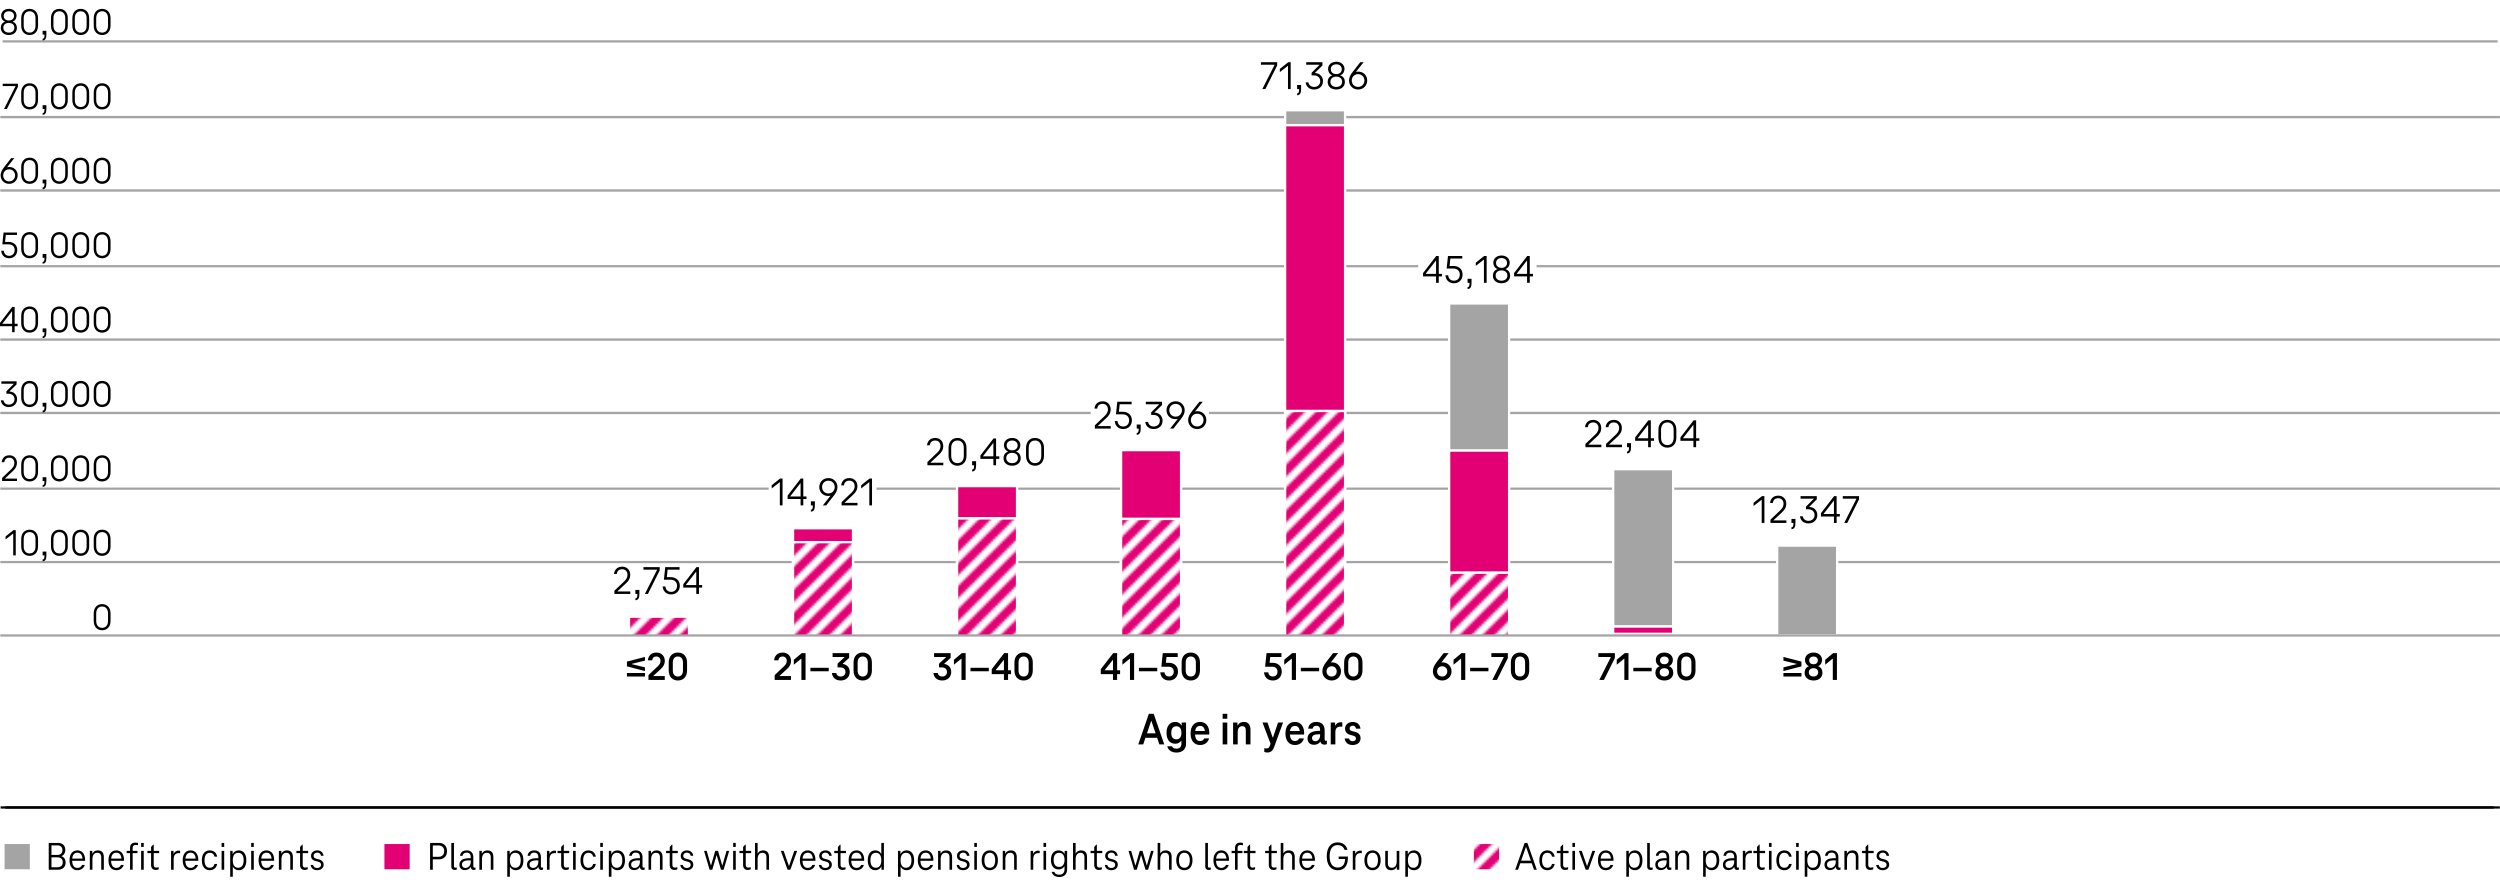 <svg xmlns="http://www.w3.org/2000/svg" width="1090" height="386" viewBox="0 0 1090 386"><defs><clipPath id="a"><path fill="none" stroke-width="0" d="M0 0h10v10H0z"/></clipPath><pattern id="b" data-name="Unnamed Pattern 6" x="0" y="0" width="10" height="10" patternTransform="translate(-2273 -13)" patternUnits="userSpaceOnUse" viewBox="0 0 10 10"><g stroke-width="0"><path fill="none" d="M0 0h10v10H0z"/><g clip-path="url(#a)" fill="#e20074"><path d="M-11.739 10.908L2.547-3.378l2.69 2.69-14.286 14.286-2.69-2.69zM-2.835 12.02L11.451-2.266l2.69 2.69L-.145 14.71l-2.69-2.69zM-2.835 22.02L11.451 7.734l2.69 2.69L-.145 24.71l-2.69-2.69z"/></g></g></pattern></defs><g data-name="grafiken"><path fill="none" stroke="#a4a4a4" stroke-linejoin="round" d="M1.13 18.056h1087.853"/><path fill="none" stroke="#000" stroke-linejoin="round" d="M2.293 352.056h1085"/><path fill="none" stroke="#a4a4a4" stroke-linejoin="round" d="M586.966 245.056h503.02M515.421 245.056h44.361M443.936 245.056h44.189M372.414 245.056h44.303M.128 245.056h345.056M586.96 213.056h503.026M382.145 213.056h177.644M.128 213.056h335.005M586.952 180.056h503.034M527.09 180.056h32.693M.128 180.056h475.443M.128 148.056h1089.858M669.94 116.056h420.046M.128 116.056h618.206M.128 83.056h1089.858M.128 51.056h1089.858"/><path fill="none" stroke="#000" stroke-linejoin="round" d="M.263 352.056h1089.656"/><path d="M221.427 278.282c0 5.015-1.86 7.783-5.128 7.783-2.882 0-4.833-2.7-4.878-7.579 0-4.946 2.133-7.669 5.128-7.669 3.108 0 4.878 2.769 4.878 7.465zm-8.01.228c0 3.834 1.181 6.013 2.995 6.013 2.042 0 3.018-2.383 3.018-6.149 0-3.63-.93-6.013-2.995-6.013-1.747 0-3.018 2.133-3.018 6.149zM274.293 266.556h26v1h-26zM774.293 276.556h26v1h-26zM703.293 276.556h26v1h-26zM274.256 268.73h26.142v.145h-26.142zM345.771 229.611h26.142v.698h-26.142z" fill="none"/><path fill="#9d9d9c" stroke="#000" stroke-miterlimit="10" stroke-width=".5" d="M417.285 211.738h26.142v.203h-26.142z"/><path fill="#a4a4a4" stroke="#fff" stroke-miterlimit="10" d="M488.8 194.933h26.142v.331H488.8zM560.314 48.07h26.142v6.552h-26.142zM631.829 132.312h26.142v64.151h-26.142zM703.343 204.553h26.142v68.62h-26.142zM774.858 237.887H801v39.089h-26.142z"/><g><path fill="none" d="M274.256 268.874h26.142v.006h-26.142z"/><path fill="#e20074" stroke="#fff" stroke-miterlimit="10" d="M345.771 230.309h26.142v6.08h-26.142zM417.285 211.941h26.142v14.089h-26.142zM488.8 196.264h26.142v29.997H488.8zM560.314 54.622h26.142v124.57h-26.142zM631.829 196.463h26.142v53.245h-26.142zM703.343 273.173h26.142v3.167h-26.142z"/><path fill="none" d="M774.858 276.976H801v.598h-26.142z"/></g><g><path fill="url(#b)" stroke="#fff" stroke-miterlimit="10" d="M274.256 268.881h26.142v8.703h-26.142zM345.771 236.389h26.142v41.195h-26.142zM417.285 226.03h26.142v51.554h-26.142zM488.8 226.261h26.142v51.323H488.8zM560.314 179.192h26.142v98.392h-26.142zM631.829 249.709h26.142v27.875h-26.142z"/><path fill="none" d="M703.343 277.34h26.142v.244h-26.142zM774.858 275.574H801v.01h-26.142z"/></g><path fill="none" stroke="#a4a4a4" stroke-linejoin="round" d="M.128 277.056h1089.858"/></g><g data-name="en"><path d="M275.445 289.554l5.758 1.417v1.61l-7.858-2.048v-2.082l7.858-2.03v1.61l-5.758 1.417v.105zm-2.1 5.426v-1.541h7.858v1.541h-7.858zM282.725 294.349l4.043-3.833c.63-.612 1.225-1.295 1.225-2.397 0-1.05-.717-1.89-1.785-1.89-1.085 0-1.732.595-1.872 1.662h-1.855c.157-1.89 1.418-3.378 3.728-3.378 2.153 0 3.641 1.488 3.641 3.605 0 1.628-.787 2.695-1.82 3.641l-3.168 2.905v.104h4.971v1.681h-7.105v-2.101zM291.562 292.319v-3.447c0-2.888 1.75-4.358 3.99-4.358 2.258 0 4.008 1.471 4.008 4.358v3.447c0 2.889-1.75 4.376-4.008 4.376-2.24 0-3.99-1.487-3.99-4.376zm6.213-.017v-3.413c0-1.82-.945-2.66-2.223-2.66-1.26 0-2.205.84-2.205 2.66v3.413c0 1.819.945 2.66 2.205 2.66 1.277 0 2.223-.841 2.223-2.66zM337.76 294.349l4.043-3.833c.63-.612 1.225-1.295 1.225-2.397 0-1.05-.717-1.89-1.785-1.89-1.085 0-1.732.595-1.873 1.662h-1.854c.157-1.89 1.417-3.378 3.728-3.378 2.152 0 3.641 1.488 3.641 3.605 0 1.628-.787 2.695-1.82 3.641l-3.168 2.905v.104h4.971v1.681h-7.105v-2.101zM351.218 284.758v11.691h-1.803v-9.241h-.104l-3.203 2.608v-2.171l3.482-2.888h1.628zM361.314 291.147v1.522h-7.98v-1.522h7.98zM370.484 292.967c0 2.24-1.592 3.728-3.938 3.728-2.416 0-3.676-1.487-3.815-3.256h1.872c.141.945.91 1.541 1.943 1.541 1.207 0 2.082-.806 2.082-1.996s-.822-1.995-2.24-1.995h-1.225v-1.627l3.027-2.818v-.104h-5.18v-1.681h7.211v2.101l-2.801 2.537v.07c1.891.298 3.062 1.575 3.062 3.501zM372.146 292.319v-3.447c0-2.888 1.75-4.358 3.99-4.358 2.258 0 4.008 1.471 4.008 4.358v3.447c0 2.889-1.75 4.376-4.008 4.376-2.24 0-3.99-1.487-3.99-4.376zm6.213-.017v-3.413c0-1.82-.945-2.66-2.223-2.66-1.26 0-2.205.84-2.205 2.66v3.413c0 1.819.945 2.66 2.205 2.66 1.277 0 2.223-.841 2.223-2.66zM414.736 292.967c0 2.24-1.594 3.728-3.938 3.728-2.415 0-3.675-1.487-3.815-3.256h1.873c.14.945.91 1.541 1.942 1.541 1.208 0 2.083-.806 2.083-1.996s-.822-1.995-2.24-1.995h-1.226v-1.627l3.028-2.818v-.104h-5.181v-1.681h7.21v2.101l-2.8 2.537v.07c1.89.298 3.063 1.575 3.063 3.501zM421.018 284.758v11.691h-1.803v-9.241h-.104l-3.203 2.608v-2.171l3.483-2.888h1.627zM431.115 291.147v1.522h-7.98v-1.522h7.98zM440.811 292.25v1.68h-1.295v2.521h-1.803v-2.521h-5.321v-2.17l5.426-7.001h1.698v7.491h1.295zm-3.098 0v-4.498h-.105l-3.482 4.41v.088h3.588zM442.297 292.319v-3.447c0-2.888 1.75-4.358 3.99-4.358 2.258 0 4.008 1.471 4.008 4.358v3.447c0 2.889-1.75 4.376-4.008 4.376-2.24 0-3.99-1.487-3.99-4.376zm6.213-.017v-3.413c0-1.82-.945-2.66-2.223-2.66-1.26 0-2.205.84-2.205 2.66v3.413c0 1.819.945 2.66 2.205 2.66 1.277 0 2.223-.841 2.223-2.66zM488.361 292.25v1.68h-1.295v2.521h-1.803v-2.521h-5.32v-2.17l5.426-7.001h1.697v7.491h1.295zm-3.097 0v-4.498h-.104l-3.483 4.41v.088h3.588zM494.469 284.758v11.691h-1.803v-9.241h-.104l-3.203 2.608v-2.171l3.483-2.888h1.627zM504.566 291.147v1.522h-7.98v-1.522h7.98zM505.878 293.142h1.854c.141 1.173.893 1.82 1.996 1.82 1.207 0 2.029-.858 2.029-2.136 0-1.295-.857-2.135-2.274-2.135h-3.133l.63-5.934h6.493v1.681h-4.883l-.263 2.537h1.277c2.451 0 4.008 1.506 4.008 3.851 0 2.24-1.557 3.868-3.885 3.868-2.223 0-3.676-1.436-3.851-3.553zM515.188 292.319v-3.447c0-2.888 1.75-4.358 3.99-4.358 2.258 0 4.008 1.471 4.008 4.358v3.447c0 2.889-1.75 4.376-4.008 4.376-2.24 0-3.99-1.487-3.99-4.376zm6.212-.017v-3.413c0-1.82-.944-2.66-2.223-2.66-1.26 0-2.205.84-2.205 2.66v3.413c0 1.819.945 2.66 2.205 2.66 1.278 0 2.223-.841 2.223-2.66zM551.113 293.142h1.854c.14 1.173.893 1.82 1.995 1.82 1.208 0 2.03-.858 2.03-2.136 0-1.295-.857-2.135-2.274-2.135h-3.133l.629-5.934h6.494v1.681h-4.883l-.264 2.537h1.278c2.45 0 4.008 1.506 4.008 3.851 0 2.24-1.558 3.868-3.886 3.868-2.223 0-3.676-1.436-3.85-3.553zM565.043 284.758v11.691h-1.803v-9.241h-.104l-3.203 2.608v-2.171l3.483-2.888h1.627zM575.141 291.147v1.522h-7.98v-1.522h7.98zM584.678 292.74c0 2.064-1.609 3.955-4.078 3.955-2.449 0-4.061-1.891-4.061-3.955 0-1.506.666-2.783 1.576-3.938l3.098-4.043h2.205l-3.168 4.061.053-.018v.018c.157-.018.332-.035.49-.035 2.362 0 3.885 1.891 3.885 3.956zm-1.856 0c0-1.208-.857-2.24-2.223-2.24s-2.223 1.032-2.223 2.24c0 1.189.857 2.24 2.223 2.24s2.223-1.051 2.223-2.24zM586.042 292.319v-3.447c0-2.888 1.75-4.358 3.99-4.358 2.258 0 4.008 1.471 4.008 4.358v3.447c0 2.889-1.75 4.376-4.008 4.376-2.24 0-3.99-1.487-3.99-4.376zm6.213-.017v-3.413c0-1.82-.944-2.66-2.223-2.66-1.261 0-2.205.84-2.205 2.66v3.413c0 1.819.944 2.66 2.205 2.66 1.278 0 2.223-.841 2.223-2.66zM632.873 292.74c0 2.064-1.609 3.955-4.078 3.955-2.449 0-4.061-1.891-4.061-3.955 0-1.506.666-2.783 1.576-3.938l3.098-4.043h2.205l-3.168 4.061.053-.018v.018c.157-.018.332-.035.49-.035 2.362 0 3.885 1.891 3.885 3.956zm-1.855 0c0-1.208-.857-2.24-2.223-2.24s-2.223 1.032-2.223 2.24c0 1.189.857 2.24 2.223 2.24s2.223-1.051 2.223-2.24zM638.857 284.758v11.691h-1.803v-9.241h-.104l-3.203 2.608v-2.171l3.483-2.888h1.627zM648.955 291.147v1.522h-7.98v-1.522h7.98zM657.425 284.758v2.136l-4.761 9.556h-2.012l4.987-9.906v-.104h-5.408v-1.681h7.193zM658.736 292.319v-3.447c0-2.888 1.75-4.358 3.99-4.358 2.258 0 4.008 1.471 4.008 4.358v3.447c0 2.889-1.75 4.376-4.008 4.376-2.24 0-3.99-1.487-3.99-4.376zm6.213-.017v-3.413c0-1.82-.944-2.66-2.223-2.66-1.26 0-2.205.84-2.205 2.66v3.413c0 1.819.945 2.66 2.205 2.66 1.278 0 2.223-.841 2.223-2.66zM704.084 284.758v2.136l-4.76 9.556h-2.014l4.988-9.906v-.104h-5.408v-1.681h7.193zM710.017 284.758v11.691h-1.803v-9.241h-.104l-3.203 2.608v-2.171l3.482-2.888h1.628zM720.114 291.147v1.522h-7.981v-1.522h7.981zM723.578 290.482v-.07c-1.085-.455-1.645-1.522-1.645-2.695 0-1.803 1.47-3.203 3.728-3.203 2.24 0 3.71 1.4 3.71 3.203 0 1.173-.56 2.24-1.645 2.695v.07c1.189.455 1.82 1.522 1.82 2.835 0 1.96-1.488 3.378-3.886 3.378-2.415 0-3.903-1.418-3.903-3.378 0-1.312.631-2.38 1.82-2.835zm2.083 4.48c1.138 0 2.03-.665 2.03-1.82s-.893-1.82-2.03-1.82c-1.155 0-2.048.665-2.048 1.82s.893 1.82 2.048 1.82zm0-5.338c1.067 0 1.89-.63 1.89-1.697 0-1.05-.822-1.697-1.89-1.697-1.085 0-1.89.647-1.89 1.697 0 1.067.805 1.697 1.89 1.697zM731.243 292.319v-3.447c0-2.888 1.75-4.358 3.99-4.358 2.258 0 4.008 1.471 4.008 4.358v3.447c0 2.889-1.75 4.376-4.008 4.376-2.24 0-3.99-1.487-3.99-4.376zm6.213-.017v-3.413c0-1.82-.944-2.66-2.223-2.66-1.261 0-2.205.84-2.205 2.66v3.413c0 1.819.944 2.66 2.205 2.66 1.278 0 2.223-.841 2.223-2.66z"/><g><path d="M777.576 288.032v-1.61l7.858 2.03v2.082l-7.858 2.048v-1.61l5.775-1.417v-.105l-5.775-1.417zm0 5.407h7.858v1.541h-7.858v-1.541zM788.619 290.482v-.07c-1.086-.455-1.646-1.522-1.646-2.695 0-1.803 1.471-3.203 3.729-3.203 2.24 0 3.711 1.4 3.711 3.203 0 1.173-.561 2.24-1.646 2.695v.07c1.19.455 1.819 1.522 1.819 2.835 0 1.96-1.486 3.378-3.885 3.378-2.415 0-3.902-1.418-3.902-3.378 0-1.312.629-2.38 1.82-2.835zm2.082 4.48c1.138 0 2.03-.665 2.03-1.82s-.893-1.82-2.03-1.82c-1.155 0-2.048.665-2.048 1.82s.893 1.82 2.048 1.82zm0-5.338c1.068 0 1.891-.63 1.891-1.697 0-1.05-.822-1.697-1.891-1.697-1.085 0-1.891.647-1.891 1.697 0 1.067.806 1.697 1.891 1.697zM800.904 284.758v11.691h-1.803v-9.241h-.105l-3.203 2.608v-2.171l3.482-2.888h1.629z"/></g><g><path d="M504.509 321.695h-5.105l-.957 2.852h-2.154l4.606-13.322h2.115l4.606 13.322h-2.153l-.958-2.852zm-.679-1.974l-1.814-5.385h-.119l-1.814 5.385h3.748zM517.117 315.034v9.254c0 2.253-1.477 3.829-4.168 3.829-2.314 0-3.71-1.217-3.989-2.732h2.054c.22.678.857 1.037 1.936 1.037 1.436 0 2.133-.838 2.133-2.114v-1.316h-.119c-.498.778-1.416 1.276-2.572 1.276-2.394 0-3.789-1.854-3.789-4.767 0-2.892 1.396-4.746 3.789-4.746 1.296 0 2.233.599 2.691 1.516h.12v-1.236h1.915zm-2.014 4.467c0-1.755-.737-2.852-2.214-2.852-1.496 0-2.213 1.097-2.213 2.852 0 1.775.717 2.853 2.213 2.853 1.477 0 2.214-1.077 2.214-2.853zM527.231 320.259h-6.183c.1 2.055.938 2.832 2.174 2.832.918 0 1.536-.398 1.835-1.137h2.095c-.459 1.795-1.936 2.872-3.93 2.872-2.492 0-4.128-1.835-4.128-5.046 0-3.15 1.575-5.025 4.148-5.025 2.433 0 4.009 1.854 4.009 4.807 0 .259 0 .519-.021.697zm-6.142-1.556h4.228c-.158-1.556-.957-2.193-2.073-2.193-1.157 0-1.915.638-2.154 2.193zM533.079 311.225h2.015v2.154h-2.015v-2.154zm0 3.809h2.015v9.513h-2.015v-9.513zM545.207 318.245v6.302h-2.035v-6.083c0-1.097-.398-1.854-1.555-1.854-1.237 0-1.975.978-1.975 2.493v5.444h-2.015v-9.513h1.895v1.256h.12c.498-.997 1.455-1.535 2.633-1.535 2.014 0 2.932 1.276 2.932 3.49zM559.41 315.034l-3.949 10.849c-.498 1.376-1.455 2.214-2.852 2.214-.479 0-.957-.06-1.376-.259v-1.636c.3.08.618.12.997.12.658 0 1.057-.24 1.396-1.098l.338-.957-3.51-9.233h2.174l2.273 6.541h.12l2.214-6.541h2.174zM568.587 320.259h-6.183c.1 2.055.938 2.832 2.174 2.832.918 0 1.536-.398 1.835-1.137h2.095c-.459 1.795-1.936 2.872-3.93 2.872-2.492 0-4.128-1.835-4.128-5.046 0-3.15 1.575-5.025 4.148-5.025 2.433 0 4.009 1.854 4.009 4.807 0 .259 0 .519-.021.697zm-6.143-1.556h4.228c-.158-1.556-.957-2.193-2.073-2.193-1.157 0-1.915.638-2.154 2.193zM578.521 322.911v1.536c-.279.14-.717.22-1.076.22-.777 0-1.576-.359-1.715-1.316h-.08c-.559.897-1.576 1.376-2.713 1.376-1.814 0-2.852-1.058-2.852-2.772 0-2.214 1.935-3.29 4.887-3.29h.598v-.399c0-1.097-.459-1.835-1.676-1.835-.916 0-1.436.479-1.574 1.257h-1.955c.199-1.875 1.576-2.932 3.55-2.932 2.413 0 3.63 1.456 3.63 3.63v4.008c0 .399.199.599.519.599.179 0 .299-.02.458-.08zm-2.951-2.253v-.519h-.598c-1.915 0-2.932.519-2.932 1.675 0 .838.578 1.356 1.375 1.356 1.316 0 2.154-1.117 2.154-2.513zM585.246 314.994v1.854c-.26-.04-.499-.04-.678-.04-1.636 0-2.354.798-2.354 2.413v5.325h-2.015v-9.513h1.895v1.276h.12c.459-.938 1.316-1.416 2.333-1.416.259 0 .499.02.698.1zM586.266 321.954l1.914.021c.16.777.698 1.196 1.596 1.196.857 0 1.436-.459 1.436-1.177 0-.798-.598-1.057-1.296-1.257l-1.236-.339c-1.356-.358-2.233-1.156-2.233-2.771 0-1.576 1.296-2.853 3.35-2.853 1.895 0 3.172 1.117 3.371 2.912h-1.955c-.119-.838-.638-1.276-1.416-1.276-.837 0-1.375.519-1.375 1.196 0 .618.379.957 1.096 1.157l1.237.299c1.536.398 2.452 1.296 2.452 2.812 0 1.775-1.375 2.952-3.43 2.952-2.074 0-3.311-1.077-3.51-2.872z"/></g><g><path d="M28.596 376.029c0 1.838-1.049 3.168-3.465 3.168h-3.885v-11.691h3.973c2.135 0 3.238 1.261 3.238 3.046 0 1.12-.421 2.223-1.629 2.696v.068c1.261.438 1.768 1.541 1.768 2.713zm-6.16-7.438v4.149h2.59c1.383 0 2.171-.753 2.171-2.066s-.788-2.083-2.171-2.083h-2.59zm4.918 7.368c0-1.416-.857-2.152-2.397-2.152h-2.521v4.307h2.521c1.54 0 2.397-.754 2.397-2.154zM37.084 375.295h-5.618c.052 2.047.875 3.098 2.274 3.098 1.016 0 1.681-.473 2.031-1.295h1.207c-.455 1.436-1.609 2.311-3.238 2.311-2.082 0-3.412-1.611-3.412-4.324 0-2.695 1.295-4.304 3.43-4.304 2.031 0 3.344 1.558 3.344 4.148 0 .123 0 .262-.018.367zm-5.584-.945h4.463c-.121-1.68-.909-2.555-2.205-2.555-1.33 0-2.1.875-2.258 2.555zM45.273 373.754v5.443h-1.138v-5.355c0-1.172-.438-2.012-1.733-2.012-1.382 0-2.1 1.084-2.1 2.817v4.551h-1.138v-8.208h1.067v1.172h.088c.438-.927 1.348-1.382 2.381-1.382 1.854 0 2.572 1.207 2.572 2.974zM54.059 375.295h-5.618c.052 2.047.875 3.098 2.274 3.098 1.016 0 1.681-.473 2.031-1.295h1.207c-.455 1.436-1.609 2.311-3.238 2.311-2.082 0-3.412-1.611-3.412-4.324 0-2.695 1.295-4.304 3.43-4.304 2.031 0 3.344 1.558 3.344 4.148 0 .123 0 .262-.018.367zm-5.584-.945h4.463c-.121-1.68-.909-2.555-2.205-2.555-1.33 0-2.1.875-2.258 2.555zM60.166 367.542v.998a3.53 3.53 0 00-.963-.123c-1.085 0-1.365.561-1.365 1.436v1.138h2.1v.979h-2.1v7.228H56.7v-7.228h-1.487v-.979H56.7v-1.19c0-1.646.875-2.415 2.275-2.415.386 0 .857.053 1.19.157zM61.529 367.506h1.139v1.75h-1.139v-1.75zm0 3.484h1.139v8.208h-1.139v-8.208zM65.87 377.098v-5.128h-1.593v-.979h1.593v-1.716l.893-.997h.263v2.713h2.363v.979h-2.363v5.023c0 .875.402 1.277 1.085 1.277.333 0 .753-.086 1.085-.191v.945c-.42.191-.857.262-1.365.262-1.189 0-1.96-.752-1.96-2.188zM78.522 370.955v1.049c-.228-.035-.438-.035-.577-.035-1.523 0-2.223.945-2.223 2.73v4.498h-1.139v-8.208h1.068v1.225h.088c.438-.911 1.277-1.331 2.17-1.331.244 0 .455.018.612.07zM86.432 375.295h-5.617c.053 2.047.875 3.098 2.275 3.098 1.015 0 1.68-.473 2.029-1.295h1.208c-.454 1.436-1.61 2.311-3.237 2.311-2.083 0-3.413-1.611-3.413-4.324 0-2.695 1.295-4.304 3.431-4.304 2.029 0 3.342 1.558 3.342 4.148 0 .123 0 .262-.018.367zm-5.582-.945h4.463c-.123-1.68-.91-2.555-2.205-2.555-1.33 0-2.101.875-2.258 2.555zM91.473 370.78c1.732 0 2.922 1.067 3.202 2.73h-1.173c-.209-1.104-.963-1.68-2.029-1.68-1.488 0-2.293 1.19-2.293 3.254s.805 3.256 2.293 3.256c1.066 0 1.803-.578 2.029-1.662h1.173c-.28 1.662-1.47 2.73-3.202 2.73-2.153 0-3.466-1.646-3.466-4.324s1.312-4.304 3.466-4.304zM96.617 367.506h1.137v1.75h-1.137v-1.75zm0 3.484h1.137v8.208h-1.137v-8.208zM107.396 375.084c0 2.695-1.207 4.324-3.289 4.324-1.086 0-1.996-.508-2.521-1.436h-.087v4.287h-1.138v-11.27h1.068v1.331h.104c.489-.999 1.452-1.541 2.573-1.541 2.082 0 3.289 1.626 3.289 4.304zm-1.171 0c0-2.029-.77-3.254-2.381-3.254-1.557 0-2.345 1.225-2.345 3.254 0 2.049.788 3.256 2.345 3.256 1.611 0 2.381-1.225 2.381-3.256zM109.514 367.506h1.138v1.75h-1.138v-1.75zm0 3.484h1.138v8.208h-1.138v-8.208zM119.508 375.295h-5.619c.053 2.047.875 3.098 2.275 3.098 1.016 0 1.68-.473 2.03-1.295h1.208c-.455 1.436-1.61 2.311-3.238 2.311-2.082 0-3.412-1.611-3.412-4.324 0-2.695 1.295-4.304 3.43-4.304 2.03 0 3.343 1.558 3.343 4.148 0 .123 0 .262-.017.367zm-5.584-.945h4.463c-.122-1.68-.91-2.555-2.205-2.555-1.33 0-2.1.875-2.258 2.555zM127.697 373.754v5.443h-1.138v-5.355c0-1.172-.438-2.012-1.733-2.012-1.382 0-2.1 1.084-2.1 2.817v4.551h-1.138v-8.208h1.067v1.172h.088c.438-.927 1.348-1.382 2.381-1.382 1.854 0 2.572 1.207 2.572 2.974zM130.828 377.098v-5.128h-1.592v-.979h1.592v-1.716l.893-.997h.264v2.713h2.362v.979h-2.362v5.023c0 .875.402 1.277 1.084 1.277.333 0 .753-.086 1.086-.191v.945c-.42.191-.857.262-1.365.262-1.19 0-1.961-.752-1.961-2.188zM135.448 377.098h1.085c.176.805.718 1.33 1.768 1.33.963 0 1.663-.543 1.663-1.348 0-.963-.753-1.225-1.417-1.418l-.98-.262c-1.138-.299-1.943-.91-1.943-2.258 0-1.313 1.068-2.363 2.73-2.363 1.506 0 2.538.91 2.713 2.345h-1.12c-.14-.875-.735-1.366-1.593-1.366-.98 0-1.609.596-1.609 1.366 0 .717.42 1.084 1.26 1.312l.98.244c1.26.334 2.117 1.016 2.117 2.346 0 1.418-1.189 2.381-2.801 2.381-1.68 0-2.678-.928-2.853-2.311z"/></g><g><path d="M194.898 371.094c0 2.468-1.645 3.587-3.588 3.587h-2.607v4.516h-1.189v-11.691h3.797c1.943 0 3.588 1.12 3.588 3.588zm-1.242 0c0-1.785-1.189-2.468-2.45-2.468h-2.503v4.936h2.503c1.261 0 2.45-.684 2.45-2.468zM198.503 378.287c.245 0 .473-.035.665-.088v.945a2.49 2.49 0 01-.857.158c-.928 0-1.54-.49-1.54-1.574v-10.222h1.155v10.082c0 .455.21.699.577.699zM207.307 378.199v.945c-.193.088-.49.158-.771.158-.682 0-1.242-.402-1.242-1.277h-.088c-.472.805-1.399 1.33-2.467 1.33-1.576 0-2.416-.928-2.416-2.381 0-1.838 1.523-2.801 4.289-2.801h.629v-.42c0-1.137-.438-1.995-1.785-1.995-1.032 0-1.627.491-1.768 1.366h-1.119c.174-1.523 1.26-2.345 2.904-2.345 1.979 0 2.906 1.242 2.906 3.009v3.939c0 .35.174.559.473.559.174 0 .297-.035.455-.088zm-2.067-2.484v-.596h-.629c-2.066 0-3.186.561-3.186 1.803 0 .928.612 1.488 1.522 1.488 1.399 0 2.292-1.172 2.292-2.695zM215.111 373.754v5.443h-1.139v-5.355c0-1.172-.438-2.012-1.732-2.012-1.383 0-2.1 1.084-2.1 2.817v4.551h-1.139v-8.208h1.068v1.172h.088c.438-.927 1.348-1.382 2.38-1.382 1.854 0 2.573 1.207 2.573 2.974zM228.2 375.084c0 2.695-1.208 4.324-3.29 4.324-1.085 0-1.995-.508-2.521-1.436h-.087v4.287h-1.139v-11.27h1.068v1.331h.105c.489-.999 1.452-1.541 2.572-1.541 2.082 0 3.29 1.626 3.29 4.304zm-1.173 0c0-2.029-.77-3.254-2.38-3.254-1.558 0-2.345 1.225-2.345 3.254 0 2.049.787 3.256 2.345 3.256 1.61 0 2.38-1.225 2.38-3.256zM236.775 378.199v.945c-.193.088-.49.158-.77.158-.684 0-1.243-.402-1.243-1.277h-.088c-.472.805-1.399 1.33-2.468 1.33-1.575 0-2.415-.928-2.415-2.381 0-1.838 1.522-2.801 4.288-2.801h.63v-.42c0-1.137-.438-1.995-1.785-1.995-1.032 0-1.628.491-1.768 1.366h-1.12c.175-1.523 1.26-2.345 2.905-2.345 1.978 0 2.905 1.242 2.905 3.009v3.939c0 .35.175.559.473.559.175 0 .297-.035.455-.088zm-2.065-2.484v-.596h-.63c-2.065 0-3.186.561-3.186 1.803 0 .928.613 1.488 1.523 1.488 1.399 0 2.292-1.172 2.292-2.695zM242.41 370.955v1.049c-.229-.035-.438-.035-.578-.035-1.522 0-2.223.945-2.223 2.73v4.498h-1.138v-8.208h1.067v1.225h.088c.438-.911 1.277-1.331 2.17-1.331.245 0 .455.018.613.07zM244.667 377.098v-5.128h-1.593v-.979h1.593v-1.716l.893-.997h.263v2.713h2.363v.979h-2.363v5.023c0 .875.402 1.277 1.085 1.277.333 0 .753-.086 1.085-.191v.945c-.42.191-.857.262-1.365.262-1.189 0-1.96-.752-1.96-2.188zM249.863 367.506h1.139v1.75h-1.139v-1.75zm0 3.484h1.139v8.208h-1.139v-8.208zM256.566 370.78c1.732 0 2.924 1.067 3.203 2.73h-1.172c-.211-1.104-.963-1.68-2.031-1.68-1.487 0-2.293 1.19-2.293 3.254s.806 3.256 2.293 3.256c1.068 0 1.803-.578 2.031-1.662h1.172c-.279 1.662-1.471 2.73-3.203 2.73-2.152 0-3.465-1.646-3.465-4.324s1.312-4.304 3.465-4.304zM261.711 367.506h1.139v1.75h-1.139v-1.75zm0 3.484h1.139v8.208h-1.139v-8.208zM272.492 375.084c0 2.695-1.208 4.324-3.291 4.324-1.084 0-1.994-.508-2.52-1.436h-.088v4.287h-1.138v-11.27h1.067v1.331h.105c.49-.999 1.453-1.541 2.572-1.541 2.083 0 3.291 1.626 3.291 4.304zm-1.173 0c0-2.029-.771-3.254-2.38-3.254-1.559 0-2.346 1.225-2.346 3.254 0 2.049.787 3.256 2.346 3.256 1.609 0 2.38-1.225 2.38-3.256zM281.066 378.199v.945c-.192.088-.49.158-.77.158-.683 0-1.242-.402-1.242-1.277h-.088c-.473.805-1.4 1.33-2.469 1.33-1.574 0-2.414-.928-2.414-2.381 0-1.838 1.521-2.801 4.287-2.801h.631v-.42c0-1.137-.438-1.995-1.785-1.995-1.033 0-1.628.491-1.768 1.366h-1.121c.176-1.523 1.261-2.345 2.906-2.345 1.977 0 2.904 1.242 2.904 3.009v3.939c0 .35.176.559.473.559.176 0 .298-.035.455-.088zm-2.064-2.484v-.596h-.631c-2.064 0-3.186.561-3.186 1.803 0 .928.613 1.488 1.523 1.488 1.4 0 2.293-1.172 2.293-2.695zM288.871 373.754v5.443h-1.137v-5.355c0-1.172-.438-2.012-1.733-2.012-1.382 0-2.101 1.084-2.101 2.817v4.551h-1.137v-8.208h1.067v1.172h.087c.438-.927 1.348-1.382 2.381-1.382 1.855 0 2.572 1.207 2.572 2.974zM292.004 377.098v-5.128h-1.594v-.979h1.594v-1.716l.893-.997h.262v2.713h2.363v.979h-2.363v5.023c0 .875.402 1.277 1.086 1.277.332 0 .752-.086 1.084-.191v.945c-.42.191-.857.262-1.365.262-1.189 0-1.959-.752-1.959-2.188zM296.623 377.098h1.085c.175.805.718 1.33 1.768 1.33.962 0 1.663-.543 1.663-1.348 0-.963-.753-1.225-1.418-1.418l-.98-.262c-1.137-.299-1.942-.91-1.942-2.258 0-1.313 1.067-2.363 2.729-2.363 1.506 0 2.539.91 2.713 2.345h-1.119c-.141-.875-.735-1.366-1.594-1.366-.979 0-1.609.596-1.609 1.366 0 .717.42 1.084 1.26 1.312l.98.244c1.26.334 2.117 1.016 2.117 2.346 0 1.418-1.189 2.381-2.8 2.381-1.681 0-2.678-.928-2.853-2.311zM317.921 370.99l-2.415 8.208h-1.155l-1.854-6.248h-.105l-1.838 6.248h-1.172l-2.416-8.208h1.155l1.803 6.301h.104l1.82-6.301h1.208l1.82 6.301h.104l1.785-6.301h1.155zM319.652 367.506h1.138v1.75h-1.138v-1.75zm0 3.484h1.138v8.208h-1.138v-8.208zM323.992 377.098v-5.128H322.4v-.979h1.592v-1.716l.893-.997h.264v2.713h2.362v.979h-2.362v5.023c0 .875.402 1.277 1.084 1.277.333 0 .753-.086 1.086-.191v.945c-.42.191-.857.262-1.365.262-1.19 0-1.961-.752-1.961-2.188zM335.298 373.754v5.443h-1.138v-5.355c0-1.172-.438-2.012-1.732-2.012-1.383 0-2.101 1.084-2.101 2.817v4.551h-1.138v-11.691h1.138v4.55h.087c.403-.839 1.296-1.277 2.311-1.277 1.855 0 2.573 1.207 2.573 2.974zM347.547 370.99l-2.957 8.208h-1.208l-2.94-8.208h1.225l2.275 6.51h.105l2.258-6.51h1.242zM355.51 375.295h-5.617c.052 2.047.875 3.098 2.274 3.098 1.015 0 1.681-.473 2.03-1.295h1.207c-.455 1.436-1.609 2.311-3.237 2.311-2.083 0-3.413-1.611-3.413-4.324 0-2.695 1.295-4.304 3.431-4.304 2.03 0 3.343 1.558 3.343 4.148 0 .123 0 .262-.018.367zm-5.583-.945h4.464c-.123-1.68-.91-2.555-2.206-2.555-1.33 0-2.101.875-2.258 2.555zM357.014 377.098h1.086c.175.805.717 1.33 1.768 1.33.963 0 1.662-.543 1.662-1.348 0-.963-.752-1.225-1.417-1.418l-.979-.262c-1.139-.299-1.943-.91-1.943-2.258 0-1.313 1.067-2.363 2.73-2.363 1.505 0 2.537.91 2.713 2.345h-1.121c-.139-.875-.734-1.366-1.592-1.366-.98 0-1.61.596-1.61 1.366 0 .717.42 1.084 1.261 1.312l.979.244c1.261.334 2.118 1.016 2.118 2.346 0 1.418-1.19 2.381-2.801 2.381-1.68 0-2.678-.928-2.854-2.311zM365.326 377.098v-5.128h-1.592v-.979h1.592v-1.716l.893-.997h.264v2.713h2.362v.979h-2.362v5.023c0 .875.402 1.277 1.084 1.277.333 0 .753-.086 1.086-.191v.945c-.42.191-.857.262-1.365.262-1.19 0-1.961-.752-1.961-2.188zM376.771 375.295h-5.617c.053 2.047.875 3.098 2.275 3.098 1.015 0 1.68-.473 2.029-1.295h1.208c-.454 1.436-1.61 2.311-3.237 2.311-2.083 0-3.413-1.611-3.413-4.324 0-2.695 1.295-4.304 3.431-4.304 2.029 0 3.342 1.558 3.342 4.148 0 .123 0 .262-.018.367zm-5.582-.945h4.463c-.123-1.68-.91-2.555-2.205-2.555-1.33 0-2.101.875-2.258 2.555zM385.383 367.506v11.691h-1.068v-1.365h-.105c-.489 1.016-1.435 1.576-2.572 1.576-2.082 0-3.29-1.629-3.29-4.324 0-2.678 1.208-4.304 3.29-4.304 1.086 0 2.013.507 2.521 1.435h.087v-4.708h1.139zm-1.139 7.578c0-2.012-.787-3.254-2.362-3.254-1.593 0-2.362 1.225-2.362 3.254 0 2.049.77 3.256 2.362 3.256 1.575 0 2.362-1.225 2.362-3.256zM398.559 375.084c0 2.695-1.207 4.324-3.289 4.324-1.086 0-1.996-.508-2.521-1.436h-.087v4.287h-1.138v-11.27h1.068v1.331h.104c.489-.999 1.452-1.541 2.573-1.541 2.082 0 3.289 1.626 3.289 4.304zm-1.172 0c0-2.029-.77-3.254-2.381-3.254-1.557 0-2.345 1.225-2.345 3.254 0 2.049.788 3.256 2.345 3.256 1.611 0 2.381-1.225 2.381-3.256zM406.924 375.295h-5.617c.052 2.047.875 3.098 2.274 3.098 1.015 0 1.681-.473 2.03-1.295h1.207c-.455 1.436-1.609 2.311-3.237 2.311-2.083 0-3.413-1.611-3.413-4.324 0-2.695 1.295-4.304 3.431-4.304 2.03 0 3.343 1.558 3.343 4.148 0 .123 0 .262-.018.367zm-5.583-.945h4.464c-.123-1.68-.91-2.555-2.206-2.555-1.33 0-2.101.875-2.258 2.555zM415.114 373.754v5.443h-1.138v-5.355c0-1.172-.438-2.012-1.732-2.012-1.383 0-2.101 1.084-2.101 2.817v4.551h-1.138v-8.208h1.068v1.172h.087c.438-.927 1.348-1.382 2.38-1.382 1.855 0 2.573 1.207 2.573 2.974zM417.072 377.098h1.086c.175.805.717 1.33 1.768 1.33.963 0 1.662-.543 1.662-1.348 0-.963-.752-1.225-1.417-1.418l-.979-.262c-1.139-.299-1.943-.91-1.943-2.258 0-1.313 1.067-2.363 2.73-2.363 1.505 0 2.537.91 2.713 2.345h-1.121c-.139-.875-.734-1.366-1.592-1.366-.98 0-1.61.596-1.61 1.366 0 .717.42 1.084 1.261 1.312l.979.244c1.261.334 2.118 1.016 2.118 2.346 0 1.418-1.19 2.381-2.801 2.381-1.68 0-2.678-.928-2.854-2.311zM424.791 367.506h1.137v1.75h-1.137v-1.75zm0 3.484h1.137v8.208h-1.137v-8.208zM428.01 375.084c0-2.643 1.348-4.304 3.535-4.304 2.206 0 3.536 1.662 3.536 4.304s-1.33 4.324-3.536 4.324c-2.188 0-3.535-1.68-3.535-4.324zm5.898 0c0-2.029-.787-3.254-2.363-3.254-1.557 0-2.345 1.225-2.345 3.254 0 2.049.788 3.256 2.345 3.256 1.576 0 2.363-1.207 2.363-3.256zM443.307 373.754v5.443h-1.139v-5.355c0-1.172-.438-2.012-1.732-2.012-1.383 0-2.1 1.084-2.1 2.817v4.551h-1.139v-8.208h1.068v1.172h.088c.438-.927 1.348-1.382 2.38-1.382 1.854 0 2.573 1.207 2.573 2.974zM453.298 370.955v1.049c-.228-.035-.438-.035-.577-.035-1.523 0-2.223.945-2.223 2.73v4.498h-1.139v-8.208h1.068v1.225h.088c.438-.911 1.277-1.331 2.17-1.331.244 0 .455.018.612.07zM454.959 367.506h1.139v1.75h-1.139v-1.75zm0 3.484h1.139v8.208h-1.139v-8.208zM465.268 370.99v8.051c0 1.941-1.189 3.324-3.43 3.324-1.855 0-2.976-.91-3.309-2.24h1.19c.263.805.928 1.242 2.118 1.242 1.557 0 2.275-.943 2.275-2.326v-1.312h-.088c-.473.857-1.436 1.33-2.485 1.33-2.101 0-3.325-1.611-3.325-4.148 0-2.521 1.225-4.13 3.325-4.13 1.138 0 2.101.524 2.556 1.47h.087v-1.26h1.085zm-1.137 3.92c0-1.873-.806-3.063-2.363-3.063-1.61 0-2.381 1.208-2.381 3.063 0 1.873.771 3.062 2.381 3.062 1.558 0 2.363-1.189 2.363-3.062zM473.947 373.754v5.443h-1.137v-5.355c0-1.172-.438-2.012-1.733-2.012-1.382 0-2.101 1.084-2.101 2.817v4.551h-1.137v-11.691h1.137v4.55h.088c.402-.839 1.295-1.277 2.311-1.277 1.855 0 2.572 1.207 2.572 2.974zM477.079 377.098v-5.128h-1.593v-.979h1.593v-1.716l.893-.997h.263v2.713h2.363v.979h-2.363v5.023c0 .875.402 1.277 1.085 1.277.333 0 .753-.086 1.085-.191v.945c-.42.191-.857.262-1.365.262-1.189 0-1.96-.752-1.96-2.188zM481.699 377.098h1.085c.175.805.718 1.33 1.768 1.33.962 0 1.663-.543 1.663-1.348 0-.963-.753-1.225-1.418-1.418l-.98-.262c-1.137-.299-1.942-.91-1.942-2.258 0-1.313 1.067-2.363 2.729-2.363 1.506 0 2.539.91 2.713 2.345h-1.119c-.141-.875-.735-1.366-1.594-1.366-.979 0-1.609.596-1.609 1.366 0 .717.42 1.084 1.26 1.312l.98.244c1.26.334 2.117 1.016 2.117 2.346 0 1.418-1.189 2.381-2.8 2.381-1.681 0-2.678-.928-2.853-2.311zM502.997 370.99l-2.415 8.208h-1.155l-1.854-6.248h-.105l-1.838 6.248h-1.172l-2.416-8.208h1.155l1.803 6.301h.104l1.82-6.301h1.208l1.82 6.301h.104l1.785-6.301h1.155zM510.837 373.754v5.443h-1.138v-5.355c0-1.172-.438-2.012-1.732-2.012-1.383 0-2.101 1.084-2.101 2.817v4.551h-1.138v-11.691h1.138v4.55h.087c.403-.839 1.296-1.277 2.311-1.277 1.855 0 2.573 1.207 2.573 2.974zM512.848 375.084c0-2.643 1.348-4.304 3.535-4.304 2.206 0 3.536 1.662 3.536 4.304s-1.33 4.324-3.536 4.324c-2.188 0-3.535-1.68-3.535-4.324zm5.898 0c0-2.029-.787-3.254-2.363-3.254-1.557 0-2.345 1.225-2.345 3.254 0 2.049.788 3.256 2.345 3.256 1.576 0 2.363-1.207 2.363-3.256zM527.232 378.287c.246 0 .473-.035.666-.088v.945a2.494 2.494 0 01-.857.158c-.928 0-1.541-.49-1.541-1.574v-10.222h1.155v10.082c0 .455.21.699.577.699zM535.826 375.295h-5.618c.052 2.047.875 3.098 2.274 3.098 1.016 0 1.681-.473 2.031-1.295h1.207c-.455 1.436-1.609 2.311-3.238 2.311-2.082 0-3.412-1.611-3.412-4.324 0-2.695 1.295-4.304 3.43-4.304 2.031 0 3.344 1.558 3.344 4.148 0 .123 0 .262-.018.367zm-5.584-.945h4.463c-.121-1.68-.909-2.555-2.205-2.555-1.33 0-2.1.875-2.258 2.555zM541.934 367.542v.998a3.53 3.53 0 00-.963-.123c-1.085 0-1.365.561-1.365 1.436v1.138h2.1v.979h-2.1v7.228h-1.138v-7.228h-1.487v-.979h1.487v-1.19c0-1.646.875-2.415 2.275-2.415.386 0 .857.053 1.19.157zM543.893 377.098v-5.128h-1.592v-.979h1.592v-1.716l.893-.997h.264v2.713h2.362v.979h-2.362v5.023c0 .875.402 1.277 1.084 1.277.333 0 .753-.086 1.086-.191v.945c-.42.191-.857.262-1.365.262-1.19 0-1.961-.752-1.961-2.188zM553.203 377.098v-5.128h-1.594v-.979h1.594v-1.716l.893-.997h.262v2.713h2.363v.979h-2.363v5.023c0 .875.402 1.277 1.086 1.277.332 0 .752-.086 1.084-.191v.945c-.42.191-.857.262-1.365.262-1.189 0-1.959-.752-1.959-2.188zM564.508 373.754v5.443h-1.137v-5.355c0-1.172-.438-2.012-1.733-2.012-1.382 0-2.101 1.084-2.101 2.817v4.551H558.4v-11.691h1.137v4.55h.088c.402-.839 1.295-1.277 2.311-1.277 1.855 0 2.572 1.207 2.572 2.974zM573.293 375.295h-5.618c.052 2.047.875 3.098 2.274 3.098 1.016 0 1.681-.473 2.031-1.295h1.207c-.455 1.436-1.609 2.311-3.238 2.311-2.082 0-3.412-1.611-3.412-4.324 0-2.695 1.295-4.304 3.43-4.304 2.031 0 3.344 1.558 3.344 4.148 0 .123 0 .262-.018.367zm-5.584-.945h4.463c-.121-1.68-.909-2.555-2.205-2.555-1.33 0-2.1.875-2.258 2.555zM587.678 373.439v.42c0 3.834-1.732 5.549-4.41 5.549-3.062 0-4.795-2.293-4.795-6.057s1.715-6.055 4.76-6.055c2.293 0 3.833 1.33 4.254 3.256h-1.278c-.386-1.243-1.452-2.083-2.976-2.083-2.275 0-3.5 1.768-3.5 4.882s1.26 4.883 3.535 4.883c1.908 0 3.062-1.102 3.186-3.709h-2.801v-1.086h4.025zM593.75 370.955v1.049c-.228-.035-.438-.035-.578-.035-1.521 0-2.223.945-2.223 2.73v4.498h-1.137v-8.208h1.067v1.225h.087c.438-.911 1.278-1.331 2.171-1.331.245 0 .455.018.612.07zM594.887 375.084c0-2.643 1.348-4.304 3.535-4.304 2.205 0 3.535 1.662 3.535 4.304s-1.33 4.324-3.535 4.324c-2.188 0-3.535-1.68-3.535-4.324zm5.898 0c0-2.029-.788-3.254-2.363-3.254-1.558 0-2.346 1.225-2.346 3.254 0 2.049.788 3.256 2.346 3.256 1.575 0 2.363-1.207 2.363-3.256zM603.969 376.414v-5.424h1.139v5.338c0 1.189.455 2.012 1.732 2.012 1.4 0 2.117-1.066 2.117-2.818v-4.532h1.139v8.208h-1.086v-1.172h-.088c-.438.928-1.33 1.383-2.362 1.383-1.872 0-2.591-1.225-2.591-2.994zM619.754 375.084c0 2.695-1.207 4.324-3.289 4.324-1.086 0-1.996-.508-2.521-1.436h-.087v4.287h-1.138v-11.27h1.068v1.331h.104c.489-.999 1.452-1.541 2.573-1.541 2.082 0 3.289 1.626 3.289 4.304zm-1.172 0c0-2.029-.77-3.254-2.381-3.254-1.557 0-2.345 1.225-2.345 3.254 0 2.049.788 3.256 2.345 3.256 1.611 0 2.381-1.225 2.381-3.256z"/></g><g><path d="M667.842 376.381h-5.006l-.98 2.816h-1.225l4.112-11.691h1.19l4.113 11.691h-1.226l-.979-2.816zm-.386-1.121l-2.065-5.933h-.104l-2.065 5.933h4.235zM674.631 370.78c1.732 0 2.923 1.067 3.203 2.73h-1.173c-.21-1.104-.963-1.68-2.03-1.68-1.488 0-2.293 1.19-2.293 3.254s.805 3.256 2.293 3.256c1.067 0 1.803-.578 2.03-1.662h1.173c-.28 1.662-1.471 2.73-3.203 2.73-2.152 0-3.465-1.646-3.465-4.324s1.312-4.304 3.465-4.304zM680.371 377.098v-5.128h-1.594v-.979h1.594v-1.716l.893-.997h.262v2.713h2.363v.979h-2.363v5.023c0 .875.402 1.277 1.086 1.277.332 0 .752-.086 1.084-.191v.945c-.42.191-.857.262-1.365.262-1.189 0-1.959-.752-1.959-2.188zM685.567 367.506h1.138v1.75h-1.138v-1.75zm0 3.484h1.138v8.208h-1.138v-8.208zM695.508 370.99l-2.957 8.208h-1.208l-2.94-8.208h1.225l2.275 6.51h.105l2.258-6.51h1.242zM703.471 375.295h-5.618c.052 2.047.875 3.098 2.274 3.098 1.016 0 1.681-.473 2.031-1.295h1.207c-.455 1.436-1.609 2.311-3.238 2.311-2.082 0-3.412-1.611-3.412-4.324 0-2.695 1.295-4.304 3.43-4.304 2.031 0 3.344 1.558 3.344 4.148 0 .123 0 .262-.018.367zm-5.584-.945h4.463c-.121-1.68-.909-2.555-2.205-2.555-1.33 0-2.1.875-2.258 2.555zM716.105 375.084c0 2.695-1.207 4.324-3.29 4.324-1.085 0-1.995-.508-2.521-1.436h-.088v4.287h-1.137v-11.27h1.067v1.331h.104c.49-.999 1.453-1.541 2.573-1.541 2.083 0 3.29 1.626 3.29 4.304zm-1.171 0c0-2.029-.771-3.254-2.381-3.254-1.558 0-2.346 1.225-2.346 3.254 0 2.049.788 3.256 2.346 3.256 1.61 0 2.381-1.225 2.381-3.256zM719.902 378.287c.245 0 .473-.035.665-.088v.945a2.485 2.485 0 01-.857.158c-.928 0-1.54-.49-1.54-1.574v-10.222h1.154v10.082c0 .455.211.699.578.699zM728.705 378.199v.945c-.192.088-.49.158-.77.158-.683 0-1.242-.402-1.242-1.277h-.088c-.473.805-1.4 1.33-2.469 1.33-1.574 0-2.414-.928-2.414-2.381 0-1.838 1.521-2.801 4.287-2.801h.631v-.42c0-1.137-.438-1.995-1.785-1.995-1.033 0-1.628.491-1.768 1.366h-1.121c.176-1.523 1.261-2.345 2.906-2.345 1.977 0 2.904 1.242 2.904 3.009v3.939c0 .35.176.559.473.559.176 0 .298-.035.455-.088zm-2.064-2.484v-.596h-.631c-2.064 0-3.186.561-3.186 1.803 0 .928.613 1.488 1.523 1.488 1.4 0 2.293-1.172 2.293-2.695zM736.51 373.754v5.443h-1.137v-5.355c0-1.172-.438-2.012-1.733-2.012-1.382 0-2.101 1.084-2.101 2.817v4.551h-1.137v-8.208h1.067v1.172h.087c.438-.927 1.348-1.382 2.381-1.382 1.855 0 2.572 1.207 2.572 2.974zM749.6 375.084c0 2.695-1.207 4.324-3.29 4.324-1.085 0-1.995-.508-2.521-1.436h-.088v4.287h-1.137v-11.27h1.067v1.331h.104c.49-.999 1.453-1.541 2.573-1.541 2.083 0 3.29 1.626 3.29 4.304zm-1.172 0c0-2.029-.771-3.254-2.381-3.254-1.558 0-2.346 1.225-2.346 3.254 0 2.049.788 3.256 2.346 3.256 1.61 0 2.381-1.225 2.381-3.256zM758.175 378.199v.945c-.192.088-.49.158-.771.158-.682 0-1.242-.402-1.242-1.277h-.088c-.473.805-1.4 1.33-2.468 1.33-1.575 0-2.415-.928-2.415-2.381 0-1.838 1.522-2.801 4.288-2.801h.63v-.42c0-1.137-.438-1.995-1.785-1.995-1.033 0-1.627.491-1.768 1.366h-1.12c.175-1.523 1.261-2.345 2.905-2.345 1.978 0 2.905 1.242 2.905 3.009v3.939c0 .35.175.559.473.559.175 0 .298-.035.455-.088zm-2.066-2.484v-.596h-.63c-2.065 0-3.186.561-3.186 1.803 0 .928.612 1.488 1.522 1.488 1.4 0 2.293-1.172 2.293-2.695zM763.809 370.955v1.049c-.227-.035-.438-.035-.577-.035-1.522 0-2.223.945-2.223 2.73v4.498h-1.138v-8.208h1.068v1.225h.087c.438-.911 1.278-1.331 2.171-1.331.244 0 .455.018.611.07zM766.066 377.098v-5.128h-1.594v-.979h1.594v-1.716l.893-.997h.262v2.713h2.363v.979h-2.363v5.023c0 .875.402 1.277 1.086 1.277.332 0 .752-.086 1.084-.191v.945c-.42.191-.857.262-1.365.262-1.189 0-1.959-.752-1.959-2.188zM771.264 367.506h1.137v1.75h-1.137v-1.75zm0 3.484h1.137v8.208h-1.137v-8.208zM777.966 370.78c1.732 0 2.923 1.067 3.202 2.73h-1.172c-.21-1.104-.963-1.68-2.03-1.68-1.487 0-2.293 1.19-2.293 3.254s.806 3.256 2.293 3.256c1.067 0 1.803-.578 2.03-1.662h1.172c-.279 1.662-1.47 2.73-3.202 2.73-2.153 0-3.466-1.646-3.466-4.324s1.312-4.304 3.466-4.304zM783.11 367.506h1.138v1.75h-1.138v-1.75zm0 3.484h1.138v8.208h-1.138v-8.208zM793.891 375.084c0 2.695-1.207 4.324-3.289 4.324-1.086 0-1.996-.508-2.521-1.436h-.087v4.287h-1.138v-11.27h1.068v1.331h.104c.489-.999 1.452-1.541 2.573-1.541 2.082 0 3.289 1.626 3.289 4.304zm-1.172 0c0-2.029-.77-3.254-2.381-3.254-1.557 0-2.345 1.225-2.345 3.254 0 2.049.788 3.256 2.345 3.256 1.611 0 2.381-1.225 2.381-3.256zM802.467 378.199v.945c-.193.088-.49.158-.771.158-.682 0-1.242-.402-1.242-1.277h-.088c-.472.805-1.399 1.33-2.467 1.33-1.576 0-2.416-.928-2.416-2.381 0-1.838 1.523-2.801 4.289-2.801h.629v-.42c0-1.137-.438-1.995-1.785-1.995-1.032 0-1.627.491-1.768 1.366h-1.119c.174-1.523 1.26-2.345 2.904-2.345 1.979 0 2.906 1.242 2.906 3.009v3.939c0 .35.174.559.473.559.174 0 .297-.035.455-.088zm-2.067-2.484v-.596h-.629c-2.066 0-3.186.561-3.186 1.803 0 .928.612 1.488 1.522 1.488 1.399 0 2.292-1.172 2.292-2.695zM810.271 373.754v5.443h-1.139v-5.355c0-1.172-.438-2.012-1.732-2.012-1.383 0-2.1 1.084-2.1 2.817v4.551h-1.139v-8.208h1.068v1.172h.088c.438-.927 1.348-1.382 2.38-1.382 1.854 0 2.573 1.207 2.573 2.974zM813.402 377.098v-5.128h-1.593v-.979h1.593v-1.716l.893-.997h.263v2.713h2.362v.979h-2.362v5.023c0 .875.402 1.277 1.085 1.277.332 0 .752-.086 1.085-.191v.945c-.42.191-.857.262-1.365.262-1.19 0-1.96-.752-1.96-2.188zM818.021 377.098h1.086c.175.805.717 1.33 1.768 1.33.963 0 1.662-.543 1.662-1.348 0-.963-.752-1.225-1.417-1.418l-.979-.262c-1.139-.299-1.943-.91-1.943-2.258 0-1.313 1.067-2.363 2.73-2.363 1.505 0 2.537.91 2.713 2.345h-1.121c-.139-.875-.734-1.366-1.592-1.366-.98 0-1.61.596-1.61 1.366 0 .717.42 1.084 1.261 1.312l.979.244c1.261.334 2.118 1.016 2.118 2.346 0 1.418-1.19 2.381-2.801 2.381-1.68 0-2.678-.928-2.854-2.311z"/></g><path fill="#a4a4a4" d="M2 368h11v11H2z"/><path fill="#e20074" d="M167.611 368h11v11h-11z"/><path fill="url(#b)" d="M642.611 368h11v11h-11z"/><path d="M40.859 270.689v-3.2c0-2.705 1.615-4.107 3.661-4.107 2.062 0 3.679 1.402 3.679 4.107v3.2c0 2.705-1.617 4.107-3.679 4.107-2.046 0-3.661-1.402-3.661-4.107zm6.235-.017v-3.167c0-2.045-1.072-3.068-2.573-3.068-1.484 0-2.573 1.023-2.573 3.068v3.167c0 2.045 1.089 3.068 2.573 3.068 1.501 0 2.573-1.023 2.573-3.068z"/><g><path d="M7.824 36.498v1.336l-4.816 9.683H1.755l4.981-9.88v-.1H1.178v-1.039h6.646zM9.246 43.607v-3.2c0-2.705 1.615-4.107 3.661-4.107 2.062 0 3.679 1.402 3.679 4.107v3.2c0 2.705-1.617 4.107-3.679 4.107-2.046 0-3.661-1.402-3.661-4.107zm6.234-.016v-3.167c0-2.045-1.072-3.068-2.573-3.068-1.484 0-2.573 1.023-2.573 3.068v3.167c0 2.045 1.089 3.068 2.573 3.068 1.501 0 2.573-1.023 2.573-3.068zM20.217 45.867v1.666c0 1.831-.527 2.474-1.633 2.557v-.775c.594-.05.809-.379.809-1.699v-.099h-.809v-1.649h1.633zM22.215 43.607v-3.2c0-2.705 1.615-4.107 3.661-4.107 2.062 0 3.679 1.402 3.679 4.107v3.2c0 2.705-1.617 4.107-3.679 4.107-2.046 0-3.661-1.402-3.661-4.107zm6.234-.016v-3.167c0-2.045-1.072-3.068-2.573-3.068-1.484 0-2.573 1.023-2.573 3.068v3.167c0 2.045 1.089 3.068 2.573 3.068 1.501 0 2.573-1.023 2.573-3.068zM31.537 43.607v-3.2c0-2.705 1.615-4.107 3.661-4.107 2.062 0 3.679 1.402 3.679 4.107v3.2c0 2.705-1.617 4.107-3.679 4.107-2.046 0-3.661-1.402-3.661-4.107zm6.234-.016v-3.167c0-2.045-1.072-3.068-2.573-3.068-1.484 0-2.573 1.023-2.573 3.068v3.167c0 2.045 1.089 3.068 2.573 3.068 1.501 0 2.573-1.023 2.573-3.068zM40.859 43.607v-3.2c0-2.705 1.615-4.107 3.661-4.107 2.062 0 3.679 1.402 3.679 4.107v3.2c0 2.705-1.617 4.107-3.679 4.107-2.046 0-3.661-1.402-3.661-4.107zm6.235-.016v-3.167c0-2.045-1.072-3.068-2.573-3.068-1.484 0-2.573 1.023-2.573 3.068v3.167c0 2.045 1.089 3.068 2.573 3.068 1.501 0 2.573-1.023 2.573-3.068z"/></g><g><path d="M2.184 9.485v-.082C1.029 8.99.5 7.885.5 6.83c0-1.732 1.387-2.97 3.365-2.97 1.963 0 3.349 1.237 3.349 2.97 0 1.056-.528 2.16-1.683 2.573v.082c1.254.396 1.848 1.501 1.848 2.672 0 1.831-1.386 3.118-3.514 3.118-2.145 0-3.529-1.287-3.529-3.118 0-1.171.594-2.276 1.848-2.672zm1.681 4.734c1.32 0 2.393-.742 2.393-2.128S5.186 9.98 3.865 9.98c-1.336 0-2.408.726-2.408 2.111s1.072 2.128 2.408 2.128zm0-5.278c1.271 0 2.244-.727 2.244-2.013 0-1.271-.974-2.013-2.244-2.013-1.286 0-2.243.742-2.243 2.013 0 1.286.957 2.013 2.243 2.013zM9.246 11.167v-3.2c0-2.705 1.615-4.107 3.661-4.107 2.062 0 3.679 1.402 3.679 4.107v3.2c0 2.705-1.617 4.107-3.679 4.107-2.046 0-3.661-1.402-3.661-4.107zm6.234-.016V7.984c0-2.045-1.072-3.068-2.573-3.068-1.484 0-2.573 1.023-2.573 3.068v3.167c0 2.045 1.089 3.068 2.573 3.068 1.501 0 2.573-1.023 2.573-3.068zM20.217 13.427v1.666c0 1.831-.527 2.474-1.633 2.557v-.775c.594-.05.809-.379.809-1.699v-.099h-.809v-1.649h1.633zM22.215 11.167v-3.2c0-2.705 1.615-4.107 3.661-4.107 2.062 0 3.679 1.402 3.679 4.107v3.2c0 2.705-1.617 4.107-3.679 4.107-2.046 0-3.661-1.402-3.661-4.107zm6.234-.016V7.984c0-2.045-1.072-3.068-2.573-3.068-1.484 0-2.573 1.023-2.573 3.068v3.167c0 2.045 1.089 3.068 2.573 3.068 1.501 0 2.573-1.023 2.573-3.068zM31.537 11.167v-3.2c0-2.705 1.615-4.107 3.661-4.107 2.062 0 3.679 1.402 3.679 4.107v3.2c0 2.705-1.617 4.107-3.679 4.107-2.046 0-3.661-1.402-3.661-4.107zm6.234-.016V7.984c0-2.045-1.072-3.068-2.573-3.068-1.484 0-2.573 1.023-2.573 3.068v3.167c0 2.045 1.089 3.068 2.573 3.068 1.501 0 2.573-1.023 2.573-3.068zM40.859 11.167v-3.2c0-2.705 1.615-4.107 3.661-4.107 2.062 0 3.679 1.402 3.679 4.107v3.2c0 2.705-1.617 4.107-3.679 4.107-2.046 0-3.661-1.402-3.661-4.107zm6.235-.016V7.984c0-2.045-1.072-3.068-2.573-3.068-1.484 0-2.573 1.023-2.573 3.068v3.167c0 2.045 1.089 3.068 2.573 3.068 1.501 0 2.573-1.023 2.573-3.068z"/></g><g><path d="M7.445 174.029c0 2.012-1.451 3.447-3.646 3.447-2.095 0-3.282-1.386-3.431-2.937h1.139c.148 1.072 1.039 1.881 2.292 1.881 1.435 0 2.524-.924 2.524-2.376s-1.072-2.375-2.574-2.375h-.956v-1.072l3.2-3.216v-.083H.6v-1.039h6.631v1.336l-3.068 3.035v.066c1.98.132 3.283 1.451 3.283 3.332zM9.246 173.369v-3.2c0-2.705 1.615-4.107 3.661-4.107 2.062 0 3.679 1.402 3.679 4.107v3.2c0 2.705-1.617 4.107-3.679 4.107-2.046 0-3.661-1.402-3.661-4.107zm6.234-.017v-3.167c0-2.045-1.072-3.068-2.573-3.068-1.484 0-2.573 1.023-2.573 3.068v3.167c0 2.045 1.089 3.068 2.573 3.068 1.501 0 2.573-1.023 2.573-3.068zM20.217 175.628v1.666c0 1.831-.527 2.474-1.633 2.557v-.775c.594-.05.809-.379.809-1.699v-.099h-.809v-1.649h1.633zM22.215 173.369v-3.2c0-2.705 1.615-4.107 3.661-4.107 2.062 0 3.679 1.402 3.679 4.107v3.2c0 2.705-1.617 4.107-3.679 4.107-2.046 0-3.661-1.402-3.661-4.107zm6.234-.017v-3.167c0-2.045-1.072-3.068-2.573-3.068-1.484 0-2.573 1.023-2.573 3.068v3.167c0 2.045 1.089 3.068 2.573 3.068 1.501 0 2.573-1.023 2.573-3.068zM31.537 173.369v-3.2c0-2.705 1.615-4.107 3.661-4.107 2.062 0 3.679 1.402 3.679 4.107v3.2c0 2.705-1.617 4.107-3.679 4.107-2.046 0-3.661-1.402-3.661-4.107zm6.234-.017v-3.167c0-2.045-1.072-3.068-2.573-3.068-1.484 0-2.573 1.023-2.573 3.068v3.167c0 2.045 1.089 3.068 2.573 3.068 1.501 0 2.573-1.023 2.573-3.068zM40.859 173.369v-3.2c0-2.705 1.615-4.107 3.661-4.107 2.062 0 3.679 1.402 3.679 4.107v3.2c0 2.705-1.617 4.107-3.679 4.107-2.046 0-3.661-1.402-3.661-4.107zm6.235-.017v-3.167c0-2.045-1.072-3.068-2.573-3.068-1.484 0-2.573 1.023-2.573 3.068v3.167c0 2.045 1.089 3.068 2.573 3.068 1.501 0 2.573-1.023 2.573-3.068z"/></g><g><path d="M.518 109.313h1.121c.133 1.386 1.006 2.228 2.343 2.228 1.435 0 2.408-1.007 2.408-2.508 0-1.518-1.007-2.49-2.673-2.49H1.012l.545-5.163h5.855v1.039H2.529l-.312 3.068H3.8c2.26 0 3.728 1.418 3.728 3.546 0 2.095-1.468 3.563-3.546 3.563-1.979 0-3.315-1.304-3.464-3.283zM9.246 108.489v-3.2c0-2.705 1.615-4.107 3.661-4.107 2.062 0 3.679 1.402 3.679 4.107v3.2c0 2.705-1.617 4.107-3.679 4.107-2.046 0-3.661-1.402-3.661-4.107zm6.234-.017v-3.167c0-2.045-1.072-3.068-2.573-3.068-1.484 0-2.573 1.023-2.573 3.068v3.167c0 2.045 1.089 3.068 2.573 3.068 1.501 0 2.573-1.023 2.573-3.068zM20.217 110.749v1.666c0 1.831-.527 2.474-1.633 2.557v-.775c.594-.05.809-.379.809-1.699v-.099h-.809v-1.649h1.633zM22.215 108.489v-3.2c0-2.705 1.615-4.107 3.661-4.107 2.062 0 3.679 1.402 3.679 4.107v3.2c0 2.705-1.617 4.107-3.679 4.107-2.046 0-3.661-1.402-3.661-4.107zm6.234-.017v-3.167c0-2.045-1.072-3.068-2.573-3.068-1.484 0-2.573 1.023-2.573 3.068v3.167c0 2.045 1.089 3.068 2.573 3.068 1.501 0 2.573-1.023 2.573-3.068zM31.537 108.489v-3.2c0-2.705 1.615-4.107 3.661-4.107 2.062 0 3.679 1.402 3.679 4.107v3.2c0 2.705-1.617 4.107-3.679 4.107-2.046 0-3.661-1.402-3.661-4.107zm6.234-.017v-3.167c0-2.045-1.072-3.068-2.573-3.068-1.484 0-2.573 1.023-2.573 3.068v3.167c0 2.045 1.089 3.068 2.573 3.068 1.501 0 2.573-1.023 2.573-3.068zM40.859 108.489v-3.2c0-2.705 1.615-4.107 3.661-4.107 2.062 0 3.679 1.402 3.679 4.107v3.2c0 2.705-1.617 4.107-3.679 4.107-2.046 0-3.661-1.402-3.661-4.107zm6.235-.017v-3.167c0-2.045-1.072-3.068-2.573-3.068-1.484 0-2.573 1.023-2.573 3.068v3.167c0 2.045 1.089 3.068 2.573 3.068 1.501 0 2.573-1.023 2.573-3.068z"/></g><g><path d="M7.709 76.46c0 1.946-1.451 3.695-3.729 3.695-2.26 0-3.711-1.749-3.711-3.695 0-1.286.627-2.425 1.469-3.497l3.133-4.024H6.24l-3.101 3.926.017.066c.297-.083.594-.133.907-.133 2.228 0 3.646 1.732 3.646 3.662zm-1.139 0c0-1.319-.939-2.622-2.59-2.622s-2.59 1.303-2.59 2.622.941 2.623 2.59 2.623 2.59-1.304 2.59-2.623zM9.246 76.048v-3.2c0-2.705 1.615-4.107 3.661-4.107 2.062 0 3.679 1.402 3.679 4.107v3.2c0 2.705-1.617 4.107-3.679 4.107-2.046 0-3.661-1.402-3.661-4.107zm6.234-.016v-3.167c0-2.045-1.072-3.068-2.573-3.068-1.484 0-2.573 1.023-2.573 3.068v3.167c0 2.045 1.089 3.068 2.573 3.068 1.501 0 2.573-1.023 2.573-3.068zM20.217 78.308v1.666c0 1.831-.527 2.474-1.633 2.557v-.775c.594-.05.809-.379.809-1.699v-.099h-.809v-1.649h1.633zM22.215 76.048v-3.2c0-2.705 1.615-4.107 3.661-4.107 2.062 0 3.679 1.402 3.679 4.107v3.2c0 2.705-1.617 4.107-3.679 4.107-2.046 0-3.661-1.402-3.661-4.107zm6.234-.016v-3.167c0-2.045-1.072-3.068-2.573-3.068-1.484 0-2.573 1.023-2.573 3.068v3.167c0 2.045 1.089 3.068 2.573 3.068 1.501 0 2.573-1.023 2.573-3.068zM31.537 76.048v-3.2c0-2.705 1.615-4.107 3.661-4.107 2.062 0 3.679 1.402 3.679 4.107v3.2c0 2.705-1.617 4.107-3.679 4.107-2.046 0-3.661-1.402-3.661-4.107zm6.234-.016v-3.167c0-2.045-1.072-3.068-2.573-3.068-1.484 0-2.573 1.023-2.573 3.068v3.167c0 2.045 1.089 3.068 2.573 3.068 1.501 0 2.573-1.023 2.573-3.068zM40.859 76.048v-3.2c0-2.705 1.615-4.107 3.661-4.107 2.062 0 3.679 1.402 3.679 4.107v3.2c0 2.705-1.617 4.107-3.679 4.107-2.046 0-3.661-1.402-3.661-4.107zm6.235-.016v-3.167c0-2.045-1.072-3.068-2.573-3.068-1.484 0-2.573 1.023-2.573 3.068v3.167c0 2.045 1.089 3.068 2.573 3.068 1.501 0 2.573-1.023 2.573-3.068z"/></g><g><path d="M7.692 141.176v1.039H6.388v2.623H5.284v-2.623H-.027v-1.385l5.377-7.011h1.039v7.356h1.304zm-2.408 0v-5.427h-.099l-4.124 5.345v.082h4.223zM9.246 140.929v-3.2c0-2.705 1.615-4.107 3.661-4.107 2.062 0 3.679 1.402 3.679 4.107v3.2c0 2.705-1.617 4.107-3.679 4.107-2.046 0-3.661-1.402-3.661-4.107zm6.234-.016v-3.167c0-2.045-1.072-3.068-2.573-3.068-1.484 0-2.573 1.023-2.573 3.068v3.167c0 2.045 1.089 3.068 2.573 3.068 1.501 0 2.573-1.023 2.573-3.068zM20.217 143.189v1.666c0 1.831-.527 2.474-1.633 2.557v-.775c.594-.05.809-.379.809-1.699v-.099h-.809v-1.649h1.633zM22.214 140.929v-3.2c0-2.705 1.616-4.107 3.661-4.107 2.062 0 3.68 1.402 3.68 4.107v3.2c0 2.705-1.617 4.107-3.68 4.107-2.045 0-3.661-1.402-3.661-4.107zm6.235-.016v-3.167c0-2.045-1.072-3.068-2.574-3.068-1.484 0-2.572 1.023-2.572 3.068v3.167c0 2.045 1.088 3.068 2.572 3.068 1.502 0 2.574-1.023 2.574-3.068zM31.537 140.929v-3.2c0-2.705 1.615-4.107 3.661-4.107 2.062 0 3.679 1.402 3.679 4.107v3.2c0 2.705-1.617 4.107-3.679 4.107-2.046 0-3.661-1.402-3.661-4.107zm6.234-.016v-3.167c0-2.045-1.072-3.068-2.573-3.068-1.484 0-2.573 1.023-2.573 3.068v3.167c0 2.045 1.089 3.068 2.573 3.068 1.501 0 2.573-1.023 2.573-3.068zM40.859 140.929v-3.2c0-2.705 1.615-4.107 3.661-4.107 2.062 0 3.679 1.402 3.679 4.107v3.2c0 2.705-1.617 4.107-3.679 4.107-2.046 0-3.661-1.402-3.661-4.107zm6.235-.016v-3.167c0-2.045-1.072-3.068-2.573-3.068-1.484 0-2.573 1.023-2.573 3.068v3.167c0 2.045 1.089 3.068 2.573 3.068 1.501 0 2.573-1.023 2.573-3.068z"/></g><g><path d="M.914 208.382l3.991-3.827c.677-.659 1.353-1.435 1.353-2.738 0-1.336-.875-2.26-2.145-2.26-1.336 0-2.078.727-2.243 1.963H.748c.166-1.682 1.271-3.019 3.365-3.019 1.896 0 3.266 1.353 3.266 3.315 0 1.551-.709 2.557-1.731 3.53l-3.464 3.249v.083h5.229v1.039H.914v-1.336zM9.246 205.809v-3.2c0-2.705 1.615-4.107 3.661-4.107 2.062 0 3.679 1.402 3.679 4.107v3.2c0 2.705-1.617 4.107-3.679 4.107-2.046 0-3.661-1.402-3.661-4.107zm6.234-.017v-3.167c0-2.045-1.072-3.068-2.573-3.068-1.484 0-2.573 1.023-2.573 3.068v3.167c0 2.045 1.089 3.068 2.573 3.068 1.501 0 2.573-1.023 2.573-3.068zM20.217 208.069v1.666c0 1.831-.527 2.474-1.633 2.557v-.775c.594-.05.809-.379.809-1.699v-.099h-.809v-1.649h1.633zM22.215 205.809v-3.2c0-2.705 1.615-4.107 3.661-4.107 2.062 0 3.679 1.402 3.679 4.107v3.2c0 2.705-1.617 4.107-3.679 4.107-2.046 0-3.661-1.402-3.661-4.107zm6.234-.017v-3.167c0-2.045-1.072-3.068-2.573-3.068-1.484 0-2.573 1.023-2.573 3.068v3.167c0 2.045 1.089 3.068 2.573 3.068 1.501 0 2.573-1.023 2.573-3.068zM31.537 205.809v-3.2c0-2.705 1.615-4.107 3.661-4.107 2.062 0 3.679 1.402 3.679 4.107v3.2c0 2.705-1.617 4.107-3.679 4.107-2.046 0-3.661-1.402-3.661-4.107zm6.234-.017v-3.167c0-2.045-1.072-3.068-2.573-3.068-1.484 0-2.573 1.023-2.573 3.068v3.167c0 2.045 1.089 3.068 2.573 3.068 1.501 0 2.573-1.023 2.573-3.068zM40.859 205.809v-3.2c0-2.705 1.615-4.107 3.661-4.107 2.062 0 3.679 1.402 3.679 4.107v3.2c0 2.705-1.617 4.107-3.679 4.107-2.046 0-3.661-1.402-3.661-4.107zm6.235-.017v-3.167c0-2.045-1.072-3.068-2.573-3.068-1.484 0-2.573 1.023-2.573 3.068v3.167c0 2.045 1.089 3.068 2.573 3.068 1.501 0 2.573-1.023 2.573-3.068z"/></g><g><path d="M6.868 231.14v11.019H5.764v-9.484h-.1l-3.232 2.54v-1.319l3.431-2.755h1.006zM9.246 238.249v-3.2c0-2.705 1.615-4.107 3.661-4.107 2.062 0 3.679 1.402 3.679 4.107v3.2c0 2.705-1.617 4.107-3.679 4.107-2.046 0-3.661-1.402-3.661-4.107zm6.234-.017v-3.167c0-2.045-1.072-3.068-2.573-3.068-1.484 0-2.573 1.023-2.573 3.068v3.167c0 2.045 1.089 3.068 2.573 3.068 1.501 0 2.573-1.023 2.573-3.068zM20.217 240.509v1.666c0 1.831-.527 2.474-1.633 2.557v-.775c.594-.05.809-.379.809-1.699v-.099h-.809v-1.649h1.633zM22.215 238.249v-3.2c0-2.705 1.615-4.107 3.661-4.107 2.062 0 3.679 1.402 3.679 4.107v3.2c0 2.705-1.617 4.107-3.679 4.107-2.046 0-3.661-1.402-3.661-4.107zm6.234-.017v-3.167c0-2.045-1.072-3.068-2.573-3.068-1.484 0-2.573 1.023-2.573 3.068v3.167c0 2.045 1.089 3.068 2.573 3.068 1.501 0 2.573-1.023 2.573-3.068zM31.537 238.249v-3.2c0-2.705 1.615-4.107 3.661-4.107 2.062 0 3.679 1.402 3.679 4.107v3.2c0 2.705-1.617 4.107-3.679 4.107-2.046 0-3.661-1.402-3.661-4.107zm6.234-.017v-3.167c0-2.045-1.072-3.068-2.573-3.068-1.484 0-2.573 1.023-2.573 3.068v3.167c0 2.045 1.089 3.068 2.573 3.068 1.501 0 2.573-1.023 2.573-3.068zM40.859 238.249v-3.2c0-2.705 1.615-4.107 3.661-4.107 2.062 0 3.679 1.402 3.679 4.107v3.2c0 2.705-1.617 4.107-3.679 4.107-2.046 0-3.661-1.402-3.661-4.107zm6.235-.017v-3.167c0-2.045-1.072-3.068-2.573-3.068-1.484 0-2.573 1.023-2.573 3.068v3.167c0 2.045 1.089 3.068 2.573 3.068 1.501 0 2.573-1.023 2.573-3.068z"/></g><g><path d="M341.189 208.649v11.691h-1.18v-10.063h-.105l-3.447 2.695v-1.4l3.658-2.923h1.074zM351.623 216.455v1.103h-1.39v2.783h-1.179v-2.783h-5.665v-1.47l5.735-7.438h1.108v7.806h1.39zm-2.568 0v-5.758h-.105l-4.398 5.671v.087h4.504zM355.284 218.591v1.768c0 1.942-.563 2.625-1.741 2.713v-.823c.633-.052.861-.402.861-1.802v-.105h-.861v-1.75h1.741zM365.137 212.36c0 1.365-.668 2.572-1.565 3.71l-3.343 4.271h-1.46l3.308-4.165-.018-.07c-.316.088-.633.14-.968.14-2.375 0-3.888-1.838-3.888-3.885 0-2.065 1.548-3.921 3.976-3.921 2.41 0 3.958 1.855 3.958 3.921zm-3.958 2.783c1.759 0 2.763-1.383 2.763-2.782s-1.004-2.783-2.763-2.783-2.763 1.383-2.763 2.783 1.004 2.782 2.763 2.782zM366.934 218.923l4.258-4.061c.721-.699 1.442-1.522 1.442-2.905 0-1.417-.933-2.397-2.287-2.397-1.425 0-2.217.771-2.394 2.083h-1.195c.176-1.785 1.354-3.203 3.589-3.203 2.022 0 3.483 1.436 3.483 3.518 0 1.646-.756 2.713-1.848 3.746l-3.694 3.447v.088h5.577v1.103h-6.932v-1.418zM380.201 208.649v11.691h-1.18v-10.063h-.105l-3.447 2.695v-1.4l3.658-2.923h1.074z"/></g><g><path d="M404.361 201.429l4.258-4.061c.721-.699 1.443-1.522 1.443-2.905 0-1.417-.934-2.397-2.287-2.397-1.426 0-2.217.771-2.394 2.083h-1.196c.176-1.785 1.355-3.203 3.59-3.203 2.022 0 3.482 1.436 3.482 3.518 0 1.646-.756 2.713-1.847 3.746l-3.694 3.447v.088h5.576v1.103h-6.932v-1.418zM413.564 198.699v-3.396c0-2.871 1.725-4.358 3.906-4.358 2.199 0 3.923 1.487 3.923 4.358v3.396c0 2.87-1.724 4.357-3.923 4.357-2.182 0-3.906-1.487-3.906-4.357zm6.651-.017v-3.36c0-2.171-1.144-3.256-2.744-3.256-1.584 0-2.745 1.085-2.745 3.256v3.36c0 2.17 1.161 3.255 2.745 3.255 1.601 0 2.744-1.085 2.744-3.255zM425.582 201.097v1.768c0 1.942-.562 2.625-1.741 2.713v-.823c.634-.052.862-.402.862-1.802v-.105h-.862v-1.75h1.741zM435.682 198.961v1.103h-1.39v2.783h-1.179v-2.783h-5.665v-1.47l5.735-7.438h1.108v7.806h1.39zm-2.569 0v-5.758h-.105l-4.398 5.671v.087h4.504zM439.502 196.913v-.087c-1.232-.438-1.795-1.61-1.795-2.73 0-1.838 1.479-3.15 3.589-3.15 2.094 0 3.571 1.312 3.571 3.15 0 1.12-.562 2.293-1.795 2.73v.087c1.338.421 1.971 1.593 1.971 2.836 0 1.942-1.478 3.308-3.747 3.308-2.287 0-3.765-1.365-3.765-3.308 0-1.243.633-2.415 1.971-2.836zm1.794 5.024c1.407 0 2.552-.787 2.552-2.258s-1.145-2.24-2.552-2.24c-1.425 0-2.568.771-2.568 2.24s1.144 2.258 2.568 2.258zm0-5.601c1.354 0 2.394-.771 2.394-2.135 0-1.348-1.039-2.136-2.394-2.136-1.372 0-2.393.788-2.393 2.136 0 1.364 1.021 2.135 2.393 2.135zM447.35 198.699v-3.396c0-2.871 1.725-4.358 3.906-4.358 2.199 0 3.923 1.487 3.923 4.358v3.396c0 2.87-1.724 4.357-3.923 4.357-2.182 0-3.906-1.487-3.906-4.357zm6.65-.017v-3.36c0-2.171-1.144-3.256-2.744-3.256-1.584 0-2.745 1.085-2.745 3.256v3.36c0 2.17 1.161 3.255 2.745 3.255 1.601 0 2.744-1.085 2.744-3.255z"/></g><g><path d="M477.359 185.442l4.258-4.061c.721-.699 1.443-1.522 1.443-2.905 0-1.417-.934-2.397-2.287-2.397-1.426 0-2.217.771-2.394 2.083h-1.196c.176-1.785 1.355-3.203 3.59-3.203 2.022 0 3.482 1.436 3.482 3.518 0 1.646-.756 2.713-1.847 3.746l-3.694 3.447v.088h5.576v1.103h-6.932v-1.418zM486.035 183.587h1.195c.141 1.47 1.074 2.362 2.499 2.362 1.53 0 2.568-1.067 2.568-2.66 0-1.61-1.073-2.643-2.851-2.643h-2.885l.58-5.479h6.246v1.103h-5.207l-.335 3.256h1.688c2.411 0 3.977 1.505 3.977 3.763 0 2.223-1.565 3.78-3.782 3.78-2.111 0-3.536-1.383-3.694-3.482zM497.35 185.11v1.768c0 1.942-.563 2.625-1.742 2.713v-.823c.633-.052.861-.402.861-1.802v-.105h-.861v-1.75h1.742zM506.885 183.412c0 2.136-1.548 3.658-3.888 3.658-2.234 0-3.501-1.47-3.659-3.115h1.213c.159 1.138 1.109 1.995 2.446 1.995 1.53 0 2.691-.98 2.691-2.521s-1.144-2.52-2.744-2.52h-1.021v-1.138l3.413-3.413v-.088h-5.753v-1.103h7.072v1.418l-3.272 3.22v.07c2.111.141 3.501 1.54 3.501 3.535zM516.527 178.879c0 1.365-.668 2.572-1.565 3.71l-3.343 4.271h-1.46l3.308-4.165-.018-.07c-.316.088-.633.14-.968.14-2.375 0-3.888-1.838-3.888-3.885 0-2.065 1.548-3.921 3.976-3.921 2.41 0 3.958 1.855 3.958 3.921zm-3.958 2.783c1.759 0 2.763-1.383 2.763-2.782s-1.004-2.783-2.763-2.783-2.763 1.383-2.763 2.783 1.004 2.782 2.763 2.782zM525.96 183.15c0 2.064-1.548 3.92-3.976 3.92-2.41 0-3.959-1.855-3.959-3.92 0-1.365.668-2.573 1.566-3.711l3.342-4.271h1.461l-3.308 4.166.018.069c.316-.087.634-.14.968-.14 2.375 0 3.888 1.838 3.888 3.886zm-1.214 0c0-1.4-1.003-2.783-2.762-2.783s-2.763 1.383-2.763 2.783 1.003 2.782 2.763 2.782 2.762-1.383 2.762-2.782z"/></g><g><path d="M556.846 27.13v1.418l-5.137 10.273h-1.337l5.313-10.483v-.105h-5.93V27.13h7.09zM562.742 27.13v11.691h-1.18V28.758h-.105l-3.447 2.695v-1.4l3.658-2.923h1.074zM567.282 37.071v1.768c0 1.942-.563 2.625-1.741 2.713v-.823c.633-.052.861-.402.861-1.802v-.105h-.861v-1.75h1.741zM576.818 35.373c0 2.136-1.549 3.658-3.889 3.658-2.234 0-3.501-1.47-3.659-3.115h1.214c.158 1.138 1.108 1.995 2.445 1.995 1.531 0 2.691-.98 2.691-2.521s-1.143-2.52-2.744-2.52h-1.02v-1.138l3.412-3.413v-.088h-5.752v-1.103h7.072v1.418l-3.273 3.22v.07c2.111.141 3.502 1.54 3.502 3.535zM580.831 32.888v-.087c-1.231-.438-1.794-1.61-1.794-2.73 0-1.838 1.478-3.15 3.588-3.15 2.094 0 3.572 1.312 3.572 3.15 0 1.12-.562 2.293-1.795 2.73v.087c1.338.421 1.971 1.593 1.971 2.836 0 1.942-1.479 3.308-3.748 3.308-2.287 0-3.764-1.365-3.764-3.308 0-1.243.633-2.415 1.97-2.836zm1.794 5.023c1.408 0 2.552-.787 2.552-2.258s-1.144-2.24-2.552-2.24c-1.424 0-2.568.771-2.568 2.24s1.145 2.258 2.568 2.258zm0-5.6c1.355 0 2.394-.771 2.394-2.135 0-1.348-1.038-2.136-2.394-2.136-1.371 0-2.393.788-2.393 2.136 0 1.364 1.021 2.135 2.393 2.135zM596.104 35.111c0 2.064-1.548 3.92-3.976 3.92-2.41 0-3.958-1.855-3.958-3.92 0-1.365.668-2.573 1.565-3.711l3.343-4.271h1.46l-3.308 4.166.018.069c.316-.087.634-.14.968-.14 2.376 0 3.888 1.838 3.888 3.886zm-1.213 0c0-1.4-1.004-2.783-2.763-2.783s-2.763 1.383-2.763 2.783 1.004 2.782 2.763 2.782 2.763-1.383 2.763-2.782z"/></g><g><path d="M628.695 119.411v1.103h-1.391v2.783h-1.178v-2.783h-5.666v-1.47l5.736-7.438h1.107v7.806h1.391zm-2.568 0v-5.758h-.105l-4.398 5.671v.087h4.504zM630.21 120.024h1.196c.141 1.47 1.073 2.362 2.498 2.362 1.531 0 2.568-1.067 2.568-2.66 0-1.61-1.072-2.643-2.85-2.643h-2.885l.58-5.479h6.246v1.103h-5.208l-.335 3.256h1.689c2.41 0 3.977 1.505 3.977 3.763 0 2.223-1.566 3.78-3.783 3.78-2.111 0-3.536-1.383-3.694-3.482zM641.594 121.547v1.768c0 1.942-.562 2.625-1.741 2.713v-.823c.634-.052.862-.402.862-1.802v-.105h-.862v-1.75h1.741zM648.175 111.605v11.691h-1.179v-10.063h-.105l-3.448 2.695v-1.4l3.659-2.923h1.073zM652.873 117.363v-.087c-1.23-.438-1.794-1.61-1.794-2.73 0-1.838 1.478-3.15 3.589-3.15 2.094 0 3.572 1.312 3.572 3.15 0 1.12-.563 2.293-1.795 2.73v.087c1.337.421 1.971 1.593 1.971 2.836 0 1.942-1.479 3.308-3.748 3.308-2.287 0-3.765-1.365-3.765-3.308 0-1.243.634-2.415 1.97-2.836zm1.795 5.024c1.408 0 2.551-.787 2.551-2.258s-1.143-2.24-2.551-2.24c-1.425 0-2.568.771-2.568 2.24s1.144 2.258 2.568 2.258zm0-5.601c1.355 0 2.393-.771 2.393-2.135 0-1.348-1.037-2.136-2.393-2.136-1.372 0-2.393.788-2.393 2.136 0 1.364 1.021 2.135 2.393 2.135zM668.375 119.411v1.103h-1.39v2.783h-1.179v-2.783h-5.665v-1.47l5.735-7.438h1.108v7.806h1.39zm-2.568 0v-5.758h-.105l-4.398 5.671v.087h4.504z"/></g><g><path d="M691.248 193.549l4.257-4.061c.722-.699 1.442-1.522 1.442-2.905 0-1.417-.932-2.397-2.287-2.397-1.425 0-2.217.771-2.393 2.083h-1.196c.177-1.785 1.354-3.203 3.589-3.203 2.023 0 3.484 1.436 3.484 3.518 0 1.646-.757 2.713-1.848 3.746l-3.695 3.447v.088h5.578v1.103h-6.932v-1.418zM700.239 193.549l4.257-4.061c.722-.699 1.443-1.522 1.443-2.905 0-1.417-.933-2.397-2.287-2.397-1.426 0-2.217.771-2.393 2.083h-1.197c.177-1.785 1.355-3.203 3.59-3.203 2.023 0 3.483 1.436 3.483 3.518 0 1.646-.757 2.713-1.847 3.746l-3.695 3.447v.088h5.577v1.103h-6.932v-1.418zM711.131 193.217v1.768c0 1.942-.562 2.625-1.741 2.713v-.823c.634-.052.862-.402.862-1.802v-.105h-.862v-1.75h1.741zM721.16 191.082v1.103h-1.391v2.783h-1.178v-2.783h-5.666v-1.47l5.736-7.438h1.107v7.806h1.391zm-2.568 0v-5.758h-.105l-4.398 5.671v.087h4.504zM723.062 190.82v-3.396c0-2.871 1.724-4.358 3.905-4.358 2.199 0 3.923 1.487 3.923 4.358v3.396c0 2.87-1.724 4.357-3.923 4.357-2.182 0-3.905-1.487-3.905-4.357zm6.651-.018v-3.36c0-2.171-1.145-3.256-2.745-3.256-1.583 0-2.745 1.085-2.745 3.256v3.36c0 2.17 1.162 3.255 2.745 3.255 1.601 0 2.745-1.085 2.745-3.255zM740.902 191.082v1.103h-1.389v2.783h-1.18v-2.783h-5.664v-1.47l5.734-7.438h1.109v7.806h1.389zm-2.568 0v-5.758h-.105l-4.398 5.671v.087h4.504z"/></g><g><path d="M769.279 216.309V228h-1.18v-10.063h-.105l-3.447 2.695v-1.4l3.658-2.923h1.074zM771.92 226.582l4.257-4.061c.722-.699 1.442-1.522 1.442-2.905 0-1.417-.932-2.397-2.287-2.397-1.425 0-2.217.771-2.393 2.083h-1.196c.177-1.785 1.354-3.203 3.589-3.203 2.023 0 3.484 1.436 3.484 3.518 0 1.646-.757 2.713-1.848 3.746l-3.695 3.447v.088h5.578v1.103h-6.932v-1.418zM782.811 226.25v1.768c0 1.942-.562 2.625-1.741 2.713v-.823c.634-.052.862-.402.862-1.802v-.105h-.862v-1.75h1.741zM792.348 224.552c0 2.136-1.549 3.658-3.889 3.658-2.234 0-3.501-1.47-3.659-3.115h1.214c.158 1.138 1.108 1.995 2.445 1.995 1.531 0 2.691-.98 2.691-2.521s-1.143-2.52-2.744-2.52h-1.02v-1.138l3.412-3.413v-.088h-5.752v-1.103h7.072v1.418l-3.273 3.22v.07c2.111.141 3.502 1.54 3.502 3.535zM802.166 224.114v1.103h-1.39V228h-1.179v-2.783h-5.665v-1.47l5.735-7.438h1.108v7.806h1.39zm-2.568 0v-5.758h-.105l-4.398 5.671v.087h4.504zM810.542 216.309v1.418L805.404 228h-1.336l5.312-10.483v-.105h-5.929v-1.103h7.09z"/></g><g><path d="M267.887 257.549l4.257-4.061c.722-.699 1.443-1.522 1.443-2.905 0-1.417-.933-2.397-2.287-2.397-1.426 0-2.217.771-2.394 2.083h-1.196c.177-1.785 1.355-3.203 3.59-3.203 2.022 0 3.483 1.436 3.483 3.518 0 1.646-.757 2.713-1.848 3.746l-3.694 3.447v.088h5.577v1.103h-6.932v-1.418zM278.778 257.217v1.768c0 1.942-.563 2.625-1.742 2.713v-.823c.634-.052.862-.402.862-1.802v-.105h-.862v-1.75h1.742zM287.628 247.275v1.418l-5.137 10.273h-1.337l5.312-10.483v-.105h-5.929v-1.103h7.09zM288.932 255.694h1.196c.141 1.47 1.073 2.362 2.499 2.362 1.53 0 2.568-1.067 2.568-2.66 0-1.61-1.073-2.643-2.851-2.643h-2.885l.58-5.479h6.246v1.103h-5.208l-.334 3.256h1.688c2.411 0 3.977 1.505 3.977 3.763 0 2.223-1.565 3.78-3.782 3.78-2.111 0-3.537-1.383-3.695-3.482zM306.14 255.081v1.103h-1.39v2.783h-1.179v-2.783h-5.665v-1.47l5.735-7.438h1.108v7.806h1.39zm-2.569 0v-5.758h-.105l-4.398 5.671v.087h4.504z"/></g></g></svg>